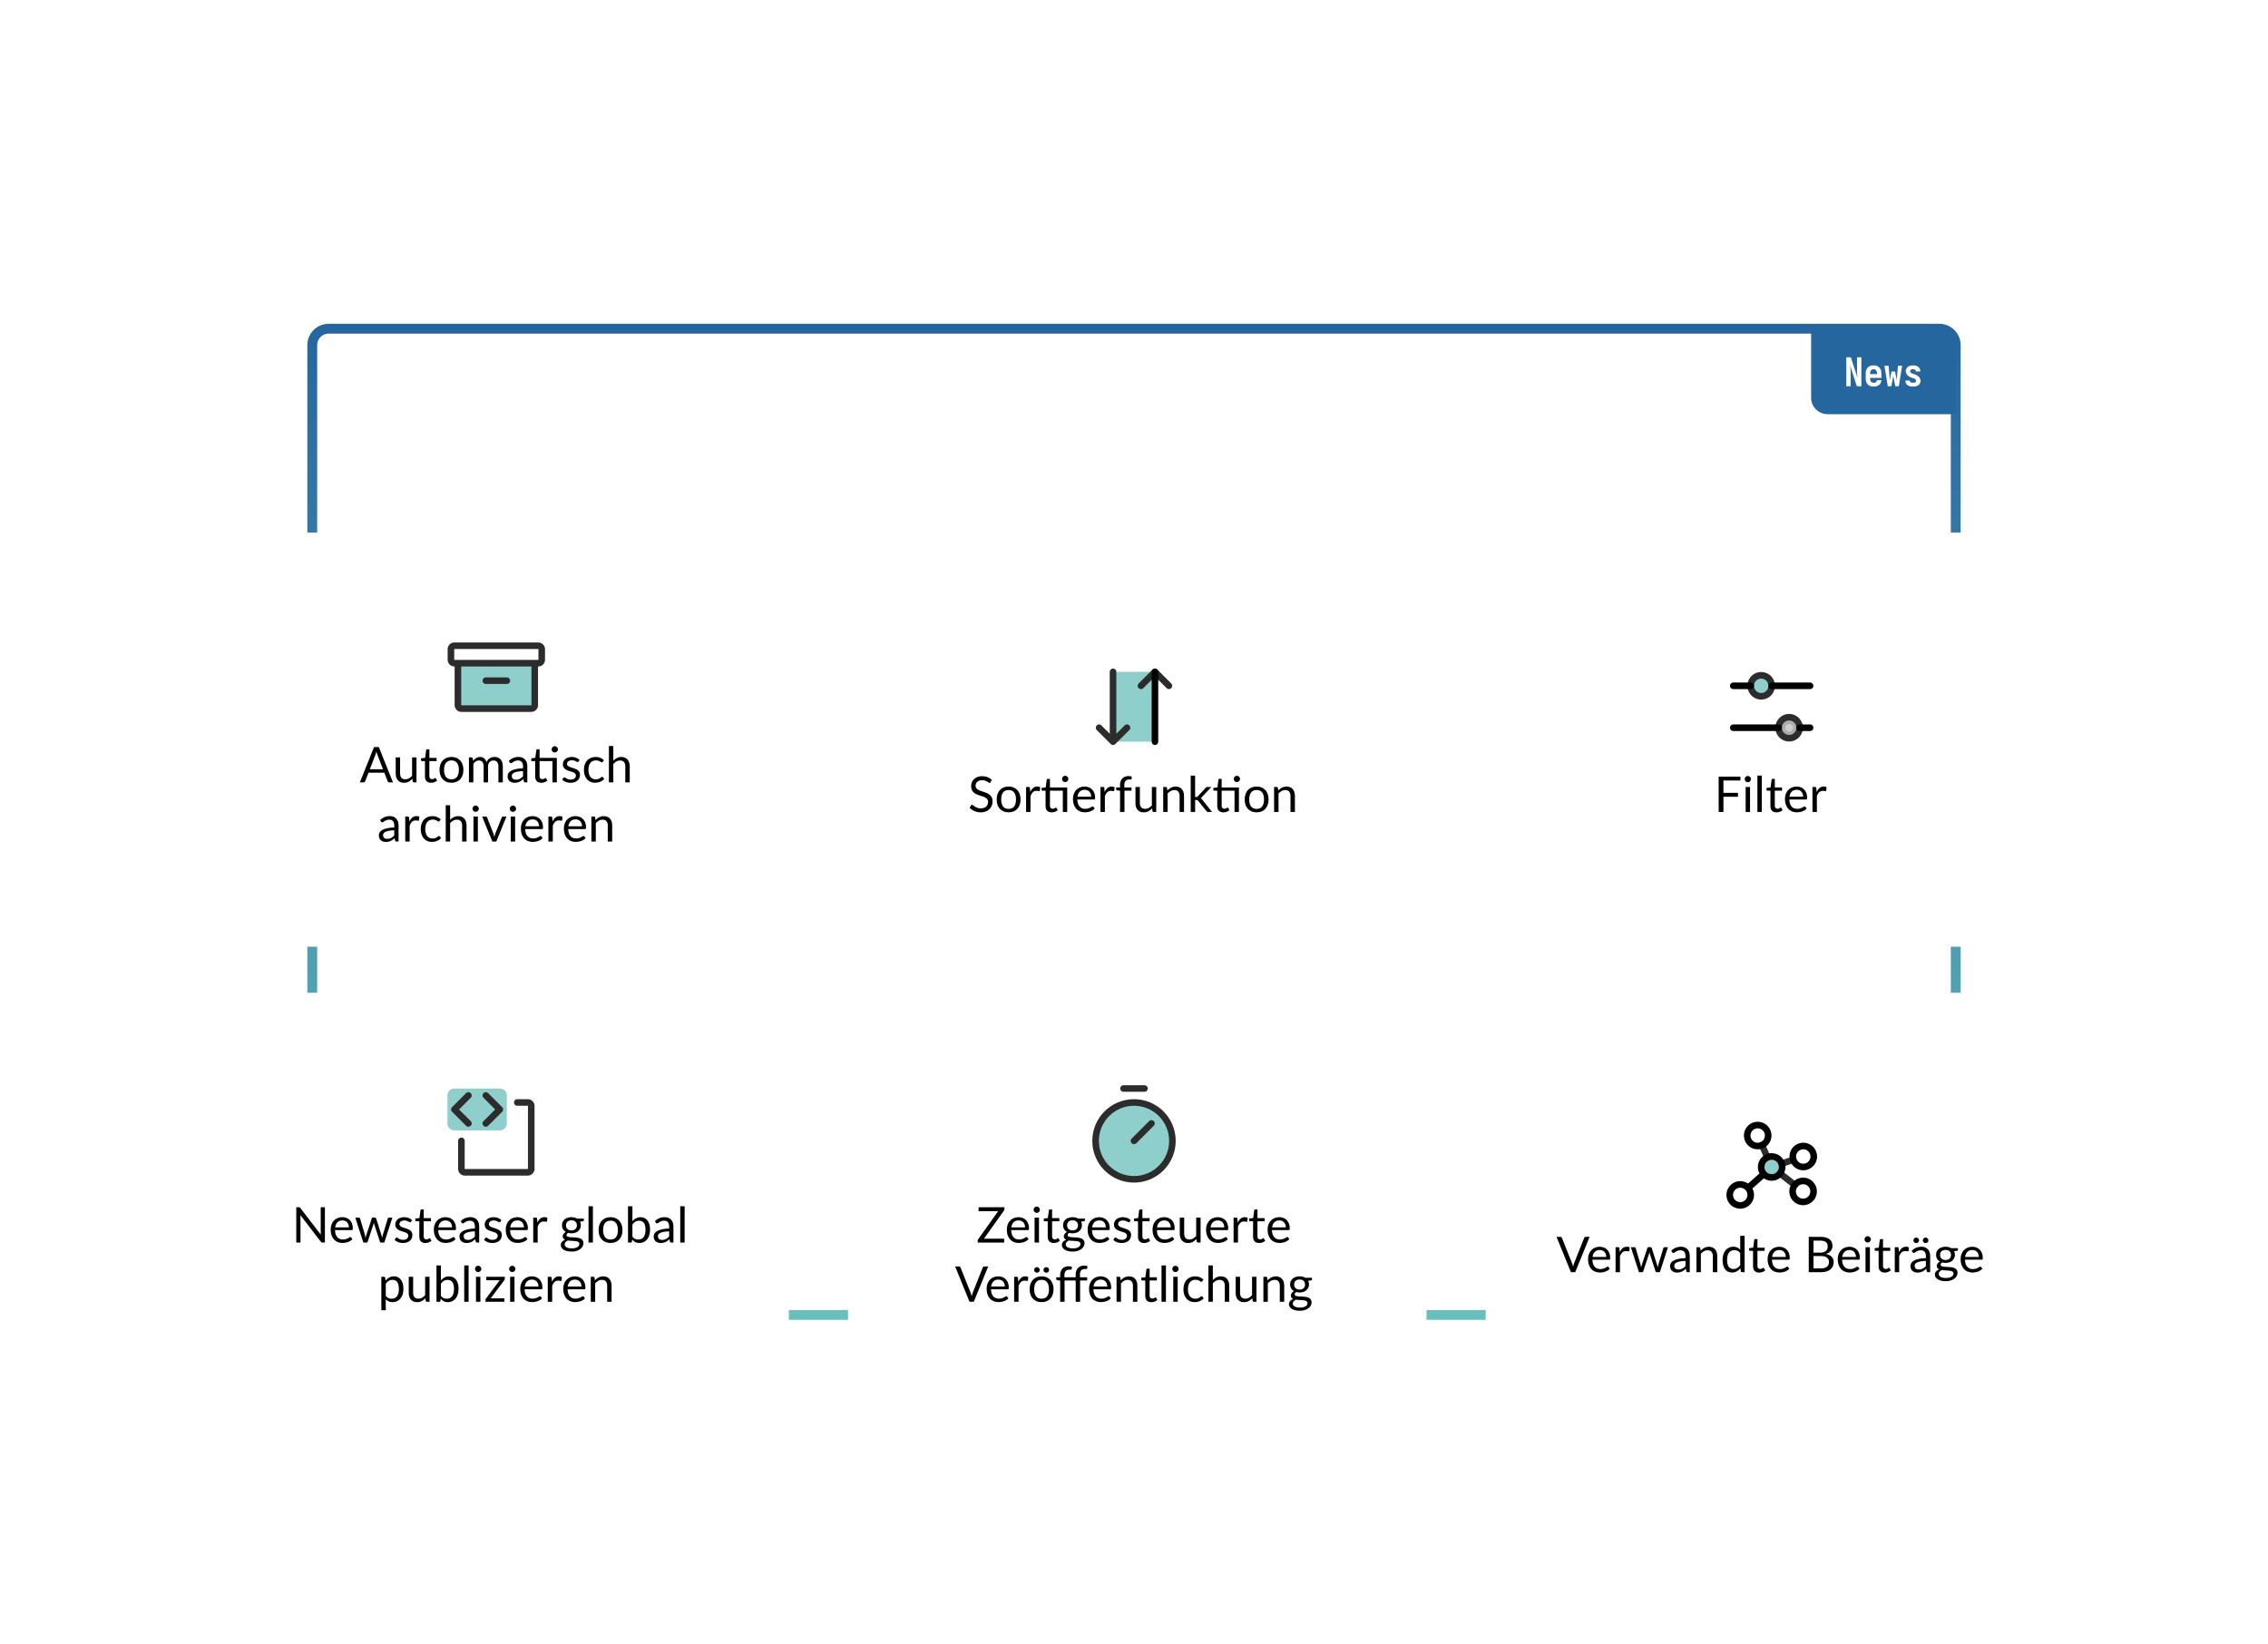 <svg xmlns="http://www.w3.org/2000/svg" width="690" height="500" fill="none" viewBox="0 0 690 500">
  <path fill="url(#a)" d="M100 100v1.5h490v-3H100v1.5Zm495 5h-1.5v290h3V105H595Zm-5 295v-1.5H100v3h490V400Zm-495-5h1.5V105h-3v290H95Zm5 5v-1.5a3.5 3.5 0 0 1-3.5-3.5h-3a6.5 6.5 0 0 0 6.5 6.5V400Zm495-5h-1.5a3.5 3.5 0 0 1-3.5 3.5v3a6.5 6.5 0 0 0 6.5-6.5H595Zm-5-295v1.5a3.5 3.5 0 0 1 3.5 3.5h3a6.5 6.5 0 0 0-6.5-6.5v1.5Zm-490 0v-1.5a6.5 6.5 0 0 0-6.5 6.5h3a3.5 3.5 0 0 1 3.5-3.5V100Z"/>
  <g clip-path="url(#b)">
    <path fill="#26669F" d="M551 100h39a5 5 0 0 1 5 5v21h-39a5 5 0 0 1-5-5v-21Z"/>
    <path fill="#fff" d="M561.708 117.5v-8.82h1.38l2.052 6.336a20.628 20.628 0 0 0-.084-.696 20.41 20.41 0 0 1-.096-1.404v-4.236h1.332v8.82h-1.38l-2.052-6.336.072.696a10.095 10.095 0 0 1 .096 1.416c.008.232.012.464.012.696v3.528h-1.332Zm8.292.096c-.224 0-.444-.02-.66-.06a2.067 2.067 0 0 1-1.128-.612 2.52 2.52 0 0 1-.36-.552 2.818 2.818 0 0 1-.192-.624 4.416 4.416 0 0 1-.048-.648v-1.44c0-.216.016-.432.048-.648a2.58 2.58 0 0 1 .192-.624c.096-.2.216-.38.36-.54.152-.168.324-.304.516-.408.192-.104.396-.176.612-.216a3.552 3.552 0 0 1 1.308 0c.224.04.432.112.624.216s.36.24.504.408c.152.16.272.34.36.54.096.192.16.4.192.624.04.216.06.432.06.648v1.296h-3.444v.144c0 .16.016.32.048.48.032.16.092.308.18.444s.208.24.36.312c.152.072.308.108.468.108.12 0 .24-.012.36-.036a.893.893 0 0 0 .324-.132.726.726 0 0 0 .24-.276.803.803 0 0 0 .108-.348h1.332c0 .192-.028.38-.084.564-.056.184-.14.356-.252.516-.112.16-.248.296-.408.408a2.19 2.19 0 0 1-.504.276c-.176.072-.36.12-.552.144a4.357 4.357 0 0 1-.564.036Zm-1.056-3.792h2.112v-.144c0-.16-.016-.32-.048-.48a1.155 1.155 0 0 0-.192-.444.855.855 0 0 0-.36-.312 1.006 1.006 0 0 0-.456-.108c-.16 0-.316.036-.468.108a.963.963 0 0 0-.36.312 1.267 1.267 0 0 0-.18.444c-.032.16-.048.32-.048.48v.144Zm5.376 3.696-1.008-6.24h1.26l.384 4.392.504-2.64h1.08l.504 2.64.384-4.392h1.26l-1.008 6.24h-1.08l-.6-3.096-.6 3.096h-1.08Zm7.668.096c-.184 0-.368-.012-.552-.036a2.279 2.279 0 0 1-.516-.108 2.479 2.479 0 0 1-.492-.228 1.897 1.897 0 0 1-.396-.36 1.751 1.751 0 0 1-.264-.48 1.733 1.733 0 0 1-.084-.528v-.084h1.332v.024c0 .112.032.216.096.312.064.088.144.16.24.216.096.048.196.08.3.096.112.016.224.024.336.024.104 0 .208-.008.312-.024.112-.016.216-.044.312-.084a.656.656 0 0 0 .24-.204.445.445 0 0 0 .108-.288.525.525 0 0 0-.132-.348.784.784 0 0 0-.288-.252 1.813 1.813 0 0 0-.36-.156c-.12-.04-.244-.08-.372-.12l-.36-.12c-.12-.048-.24-.1-.36-.156a7.533 7.533 0 0 1-.336-.204 4.224 4.224 0 0 1-.3-.228 2.255 2.255 0 0 1-.264-.288 1.993 1.993 0 0 1-.204-.324c-.056-.12-.1-.24-.132-.36a1.578 1.578 0 0 1 .036-.9c.056-.176.136-.332.24-.468.104-.144.228-.264.372-.36.152-.104.308-.184.468-.24.168-.064.34-.104.516-.12a3.904 3.904 0 0 1 1.056 0c.176.016.344.056.504.12.168.056.324.136.468.24.152.096.28.216.384.36.112.144.192.3.24.468.056.168.084.34.084.516v.084h-1.332v-.024c0-.104-.028-.2-.084-.288a.56.56 0 0 0-.216-.216.645.645 0 0 0-.276-.108 1.232 1.232 0 0 0-.3-.036c-.096 0-.196.008-.3.024a.873.873 0 0 0-.276.096.586.586 0 0 0-.216.204.47.47 0 0 0-.084.276c0 .128.04.244.12.348.088.104.188.188.3.252.112.064.228.116.348.156.128.04.252.08.372.12a2.883 2.883 0 0 1 .72.288c.12.056.232.12.336.192.112.072.216.152.312.24.096.08.184.172.264.276.08.096.148.204.204.324.056.112.1.232.132.36a1.536 1.536 0 0 1-.048.912c-.056.176-.14.336-.252.48a1.78 1.78 0 0 1-.408.36 2.197 2.197 0 0 1-1.008.336 3.993 3.993 0 0 1-.54.036Z"/>
  </g>
  <g filter="url(#c)">
    <path fill="#fff" d="M258 167a5 5 0 0 1 5-5h164a5 5 0 0 1 5 5v114a5 5 0 0 1-5 5H263a5 5 0 0 1-5-5V167Z"/>
  </g>
  <g filter="url(#d)">
    <path fill="#fff" d="M64 167a5 5 0 0 1 5-5h164a5 5 0 0 1 5 5v114a5 5 0 0 1-5 5H69a5 5 0 0 1-5-5V167Z"/>
  </g>
  <g filter="url(#e)">
    <path fill="#fff" d="M452 167a5 5 0 0 1 5-5h164a5 5 0 0 1 5 5v114a5 5 0 0 1-5 5H457a5 5 0 0 1-5-5V167Z"/>
  </g>
  <g filter="url(#f)">
    <path fill="#fff" d="M258 307a5 5 0 0 1 5-5h164a5 5 0 0 1 5 5v114a5 5 0 0 1-5 5H263a5 5 0 0 1-5-5V307Z"/>
  </g>
  <g filter="url(#g)">
    <path fill="#fff" d="M64 307a5 5 0 0 1 5-5h164a5 5 0 0 1 5 5v114a5 5 0 0 1-5 5H69a5 5 0 0 1-5-5V307Z"/>
  </g>
  <g filter="url(#h)">
    <path fill="#fff" d="M452 307a5 5 0 0 1 5-5h164a5 5 0 0 1 5 5v114a5 5 0 0 1-5 5H457a5 5 0 0 1-5-5V307Z"/>
  </g>
  <path fill="#fff" d="M64 307a5 5 0 0 1 5-5h164a5 5 0 0 1 5 5v114a5 5 0 0 1-5 5H69a5 5 0 0 1-5-5V307Z"/>
  <path fill="#68BFBB" d="M152.062 331.125H138.25a2.124 2.124 0 0 0-2.125 2.125v8.5c0 1.174.951 2.125 2.125 2.125h13.812a2.125 2.125 0 0 0 2.126-2.125v-8.5a2.125 2.125 0 0 0-2.126-2.125Z" opacity=".75"/>
  <path stroke="#2C2C2C" stroke-linecap="round" stroke-linejoin="round" stroke-width="2" d="m142.5 333.25-4.25 4.25 4.25 4.25m5.312-8.5 4.25 4.25-4.25 4.25m9.563-6.375h3.187a1.064 1.064 0 0 1 1.063 1.063v19.124a1.064 1.064 0 0 1-1.063 1.063h-19.124a1.064 1.064 0 0 1-1.063-1.063v-8.5"/>
  <path fill="#000" d="M98.846 367.252V378h-.727a.649.649 0 0 1-.293-.06.751.751 0 0 1-.225-.203l-6.217-8.1a9.67 9.67 0 0 1 .03.705V378h-1.275v-10.748h.75c.065 0 .12.005.165.015a.308.308 0 0 1 .12.038c.035.015.07.04.105.075.035.03.072.07.112.12l6.218 8.092-.03-.375a8.822 8.822 0 0 1-.008-.352v-7.613h1.275Zm7.283 6.12c0-.31-.045-.592-.135-.847a1.798 1.798 0 0 0-.382-.668 1.616 1.616 0 0 0-.608-.435 2.018 2.018 0 0 0-.817-.157c-.64 0-1.148.187-1.523.562-.37.37-.6.885-.69 1.545h4.155Zm1.08 3.563c-.165.2-.362.375-.592.525-.23.145-.478.265-.743.36a4.38 4.38 0 0 1-.81.21c-.28.05-.557.075-.832.075-.525 0-1.01-.088-1.455-.263-.44-.18-.823-.44-1.148-.78-.32-.345-.57-.77-.75-1.275-.18-.505-.27-1.085-.27-1.74 0-.53.08-1.025.24-1.485.165-.46.4-.857.705-1.192.305-.34.678-.605 1.118-.795.44-.195.935-.293 1.485-.293.455 0 .875.078 1.26.233.39.15.725.37 1.005.66.285.285.507.64.667 1.065.16.42.24.9.24 1.44 0 .21-.022.35-.067.42-.045.07-.13.105-.255.105h-5.078c.015.48.08.897.195 1.252.12.355.285.653.495.893.21.235.46.412.75.532.29.115.615.173.975.173.335 0 .623-.038.863-.113a4.32 4.32 0 0 0 1.065-.502c.12-.08.222-.12.307-.12.11 0 .195.042.255.127l.375.488Zm12.164-6.533-2.46 7.598h-1.057c-.13 0-.22-.085-.27-.255l-1.68-5.153a2.974 2.974 0 0 1-.098-.345l-.075-.352-.075.352a3.401 3.401 0 0 1-.097.353l-1.71 5.145c-.045.17-.145.255-.3.255h-1.005l-2.46-7.598h1.05a.41.41 0 0 1 .262.083c.075.055.125.12.15.195l1.455 4.89c.085.36.153.7.203 1.02l.135-.503c.05-.17.102-.342.157-.517l1.605-4.92a.364.364 0 0 1 .36-.263h.585a.381.381 0 0 1 .383.263l1.567 4.92c.055.175.105.347.15.517.045.17.088.338.128.503a8.578 8.578 0 0 1 .217-1.02l1.485-4.89a.37.37 0 0 1 .143-.195.388.388 0 0 1 .247-.083h1.005Zm5.667 1.253a.297.297 0 0 1-.278.165.523.523 0 0 1-.255-.083 4.467 4.467 0 0 0-.352-.18 2.697 2.697 0 0 0-.488-.187c-.19-.06-.415-.09-.675-.09-.225 0-.427.03-.607.09-.18.055-.335.132-.465.232-.125.1-.223.218-.293.353a.94.94 0 0 0-.097.427.73.73 0 0 0 .165.488c.115.13.265.242.45.337.185.095.395.18.63.255.235.07.475.148.72.233.25.08.492.17.727.27s.445.225.63.375.333.335.443.555c.115.215.172.475.172.78 0 .35-.062.675-.187.975a2.16 2.16 0 0 1-.555.772 2.713 2.713 0 0 1-.9.51 3.672 3.672 0 0 1-1.23.188c-.53 0-1.01-.085-1.44-.255a3.709 3.709 0 0 1-1.095-.668l.315-.51a.456.456 0 0 1 .142-.15.385.385 0 0 1 .21-.052c.09 0 .185.035.285.105.1.07.22.147.36.232.145.085.32.163.525.233.205.07.46.105.765.105.26 0 .488-.033.683-.098.195-.07.357-.162.487-.277.13-.115.225-.248.285-.398.065-.15.098-.31.098-.48a.769.769 0 0 0-.173-.517 1.315 1.315 0 0 0-.442-.353 3.263 3.263 0 0 0-.638-.255l-.727-.232a9.811 9.811 0 0 1-.728-.27 2.67 2.67 0 0 1-.63-.39 1.806 1.806 0 0 1-.45-.57 1.918 1.918 0 0 1-.165-.833c0-.29.06-.567.18-.832.12-.27.295-.505.525-.705.23-.205.513-.368.848-.487a3.363 3.363 0 0 1 1.147-.181c.5 0 .948.08 1.343.24.4.155.745.37 1.035.645l-.3.488Zm4.396 6.465c-.6 0-1.062-.168-1.387-.503-.32-.335-.48-.817-.48-1.447v-4.65h-.915a.311.311 0 0 1-.203-.068c-.055-.05-.082-.125-.082-.225v-.532l1.245-.158.307-2.347a.3.3 0 0 1 .308-.255h.675v2.617h2.197v.968h-2.197v4.56c0 .32.077.557.232.712a.812.812 0 0 0 .6.233c.14 0 .26-.018.36-.053.105-.04.195-.082.27-.127.075-.045.138-.085.188-.12.055-.04.102-.06.142-.06.07 0 .133.042.188.127l.39.638c-.23.215-.508.385-.833.51-.325.12-.66.18-1.005.18Zm8.085-4.748c0-.31-.045-.592-.135-.847a1.8 1.8 0 0 0-.383-.668 1.613 1.613 0 0 0-.607-.435 2.023 2.023 0 0 0-.818-.157c-.64 0-1.147.187-1.522.562-.37.37-.6.885-.69 1.545h4.155Zm1.08 3.563c-.165.2-.363.375-.593.525-.23.145-.477.265-.742.36a4.38 4.38 0 0 1-.81.21c-.28.05-.558.075-.833.075-.525 0-1.01-.088-1.455-.263-.44-.18-.822-.44-1.147-.78-.32-.345-.57-.77-.75-1.275-.18-.505-.27-1.085-.27-1.74 0-.53.08-1.025.24-1.485.165-.46.4-.857.705-1.192.305-.34.677-.605 1.117-.795.44-.195.935-.293 1.485-.293.455 0 .875.078 1.26.233.39.15.725.37 1.005.66.285.285.508.64.668 1.065.16.42.24.9.24 1.44 0 .21-.023.35-.068.42-.045.07-.13.105-.255.105h-5.077c.015.48.08.897.195 1.252.12.355.285.653.495.893.21.235.46.412.75.532.29.115.615.173.975.173.335 0 .622-.038.862-.113a4.32 4.32 0 0 0 1.065-.502c.12-.08.223-.12.308-.12.11 0 .195.042.255.127l.375.488Zm5.877-2.355c-.615.02-1.14.07-1.575.15a4.43 4.43 0 0 0-1.057.3c-.27.125-.468.272-.593.442-.12.17-.18.36-.18.57 0 .2.033.373.098.518.065.145.152.265.262.36.115.09.248.157.398.202.155.04.32.06.495.06.235 0 .45-.022.645-.067.195-.05.377-.12.547-.21.175-.09.34-.198.495-.323.16-.125.315-.267.465-.427v-1.575Zm-4.312-3.105c.42-.405.872-.708 1.357-.908.485-.2 1.023-.3 1.613-.3.425 0 .802.07 1.132.21.33.14.608.335.833.585.225.25.395.553.51.908.115.355.172.745.172 1.17V378h-.592c-.13 0-.23-.02-.3-.06-.07-.045-.125-.13-.165-.255l-.15-.72c-.2.185-.395.35-.585.495-.19.14-.39.26-.6.36-.21.095-.435.167-.675.218a3.468 3.468 0 0 1-.788.082c-.295 0-.572-.04-.832-.12a2.014 2.014 0 0 1-.683-.375 1.817 1.817 0 0 1-.457-.623 2.26 2.26 0 0 1-.165-.9c0-.3.082-.587.247-.862.165-.28.433-.528.803-.743.37-.215.852-.39 1.447-.525.595-.139 1.325-.22 2.19-.24v-.592c0-.59-.127-1.035-.382-1.335-.255-.305-.628-.458-1.118-.458-.33 0-.607.043-.832.128a2.96 2.96 0 0 0-.578.277c-.16.1-.3.193-.42.278a.601.601 0 0 1-.345.12.397.397 0 0 1-.232-.068.709.709 0 0 1-.165-.18l-.24-.427Zm12.076.18a.297.297 0 0 1-.278.165.523.523 0 0 1-.255-.083 4.467 4.467 0 0 0-.352-.18 2.697 2.697 0 0 0-.488-.187c-.19-.06-.415-.09-.675-.09-.225 0-.427.03-.607.09-.18.055-.335.132-.465.232-.125.1-.223.218-.293.353a.94.94 0 0 0-.097.427.73.73 0 0 0 .165.488c.115.13.265.242.45.337.185.095.395.18.63.255.235.07.475.148.72.233.25.08.492.17.727.27s.445.225.63.375.333.335.443.555c.115.215.172.475.172.78 0 .35-.062.675-.187.975a2.16 2.16 0 0 1-.555.772 2.713 2.713 0 0 1-.9.51 3.672 3.672 0 0 1-1.23.188c-.53 0-1.01-.085-1.44-.255a3.709 3.709 0 0 1-1.095-.668l.315-.51a.456.456 0 0 1 .142-.15.385.385 0 0 1 .21-.052c.09 0 .185.035.285.105.1.07.22.147.36.232.145.085.32.163.525.233.205.07.46.105.765.105.26 0 .488-.033.683-.098.195-.07.357-.162.487-.277.13-.115.225-.248.285-.398.065-.15.098-.31.098-.48a.769.769 0 0 0-.173-.517 1.315 1.315 0 0 0-.442-.353 3.263 3.263 0 0 0-.638-.255l-.727-.232a9.811 9.811 0 0 1-.728-.27 2.67 2.67 0 0 1-.63-.39 1.806 1.806 0 0 1-.45-.57 1.918 1.918 0 0 1-.165-.833c0-.29.06-.567.18-.832.12-.27.295-.505.525-.705.23-.205.513-.368.848-.487a3.363 3.363 0 0 1 1.147-.181c.5 0 .948.08 1.343.24.4.155.745.37 1.035.645l-.3.488Zm7.149 1.717c0-.31-.045-.592-.135-.847a1.798 1.798 0 0 0-.382-.668 1.616 1.616 0 0 0-.608-.435 2.018 2.018 0 0 0-.817-.157c-.64 0-1.148.187-1.523.562-.37.37-.6.885-.69 1.545h4.155Zm1.08 3.563c-.165.2-.362.375-.592.525-.23.145-.478.265-.743.36a4.38 4.38 0 0 1-.81.21c-.28.05-.557.075-.832.075-.525 0-1.01-.088-1.455-.263-.44-.18-.823-.44-1.148-.78-.32-.345-.57-.77-.75-1.275-.18-.505-.27-1.085-.27-1.74 0-.53.08-1.025.24-1.485.165-.46.4-.857.705-1.192.305-.34.678-.605 1.118-.795.44-.195.935-.293 1.485-.293.455 0 .875.078 1.26.233.39.15.725.37 1.005.66.285.285.507.64.667 1.065.16.42.24.9.24 1.44 0 .21-.022.35-.067.42-.045.07-.13.105-.255.105h-5.078c.015.48.08.897.195 1.252.12.355.285.653.495.893.21.235.46.412.75.532.29.115.615.173.975.173.335 0 .623-.038.863-.113a4.32 4.32 0 0 0 1.065-.502c.12-.08.222-.12.307-.12.11 0 .195.042.255.127l.375.488Zm3.027-5.01c.24-.52.535-.925.885-1.215.35-.295.778-.443 1.283-.443.16 0 .312.018.457.053.15.035.283.09.398.165l-.098.997c-.03.125-.105.188-.225.188-.07 0-.172-.015-.307-.045a2.122 2.122 0 0 0-.458-.045c-.24 0-.455.035-.645.105-.185.07-.352.175-.502.315a2.23 2.23 0 0 0-.398.51c-.115.2-.22.43-.315.69v4.8h-1.342v-7.598h.765c.145 0 .245.028.3.083.055.055.092.15.112.285l.09 1.155Zm10.36 2.362c.27 0 .507-.037.712-.112.205-.075.378-.18.518-.315s.245-.295.315-.48c.07-.19.105-.398.105-.623 0-.465-.143-.835-.428-1.11-.28-.275-.687-.412-1.222-.412-.54 0-.953.137-1.238.412-.28.275-.42.645-.42 1.11 0 .225.035.433.105.623a1.379 1.379 0 0 0 .84.795c.205.075.443.112.713.112Zm2.407 4.126a.645.645 0 0 0-.157-.451 1.05 1.05 0 0 0-.428-.27 2.545 2.545 0 0 0-.615-.135c-.235-.03-.485-.052-.75-.067l-.795-.045a9.38 9.38 0 0 1-.78-.075c-.28.13-.51.295-.69.495a.999.999 0 0 0-.262.69c0 .17.042.328.127.473.09.15.225.277.405.382.18.11.405.195.675.255.275.065.598.098.968.098.36 0 .682-.033.967-.098.285-.065.525-.157.72-.277.2-.12.353-.263.458-.428a.997.997 0 0 0 .157-.547Zm1.358-7.711v.495c0 .165-.105.27-.315.315l-.863.113c.17.33.255.695.255 1.095a2.326 2.326 0 0 1-.802 1.785c-.25.215-.55.38-.9.495-.35.115-.73.172-1.14.172-.355 0-.69-.042-1.005-.127-.16.1-.283.207-.368.322a.548.548 0 0 0-.127.338c0 .18.072.317.217.412.15.09.345.155.585.195.24.04.513.065.818.075.31.01.625.028.945.053.325.02.64.057.945.112.31.055.585.145.825.27.24.125.432.298.577.518.15.22.225.505.225.855 0 .325-.082.64-.247.945-.16.305-.393.575-.698.81-.305.24-.68.43-1.125.57-.44.145-.937.218-1.492.218-.555 0-1.04-.055-1.455-.165a3.415 3.415 0 0 1-1.035-.443 1.954 1.954 0 0 1-.623-.645 1.52 1.52 0 0 1-.202-.757c0-.375.117-.693.352-.953s.558-.468.968-.623a1.435 1.435 0 0 1-.54-.397c-.13-.17-.195-.398-.195-.682 0-.111.02-.223.06-.338.04-.12.1-.238.18-.353a1.932 1.932 0 0 1 .727-.615 2.342 2.342 0 0 1-.877-.832 2.316 2.316 0 0 1-.315-1.215c0-.37.07-.705.21-1.005.145-.305.345-.563.6-.773.255-.215.557-.38.907-.495a3.757 3.757 0 0 1 1.163-.172c.33 0 .637.037.922.112.285.07.545.175.78.315h2.063Zm2.76-3.75V378h-1.335v-11.048h1.335Zm5.368 3.33c.555 0 1.055.093 1.5.278.445.185.825.447 1.14.787.315.34.555.753.72 1.238.17.48.255 1.017.255 1.612 0 .6-.085 1.14-.255 1.62-.165.48-.405.89-.72 1.23-.315.34-.695.603-1.14.788a3.97 3.97 0 0 1-1.5.27c-.56 0-1.065-.09-1.515-.27a3.216 3.216 0 0 1-1.14-.788 3.507 3.507 0 0 1-.728-1.23 4.965 4.965 0 0 1-.247-1.62c0-.595.082-1.132.247-1.612.17-.485.413-.898.728-1.238.315-.34.695-.602 1.14-.787.45-.185.955-.278 1.515-.278Zm0 6.78c.75 0 1.31-.25 1.68-.75.37-.505.555-1.207.555-2.107 0-.905-.185-1.61-.555-2.115-.37-.505-.93-.758-1.68-.758-.38 0-.713.065-.998.195-.28.13-.515.318-.705.563a2.58 2.58 0 0 0-.42.907 4.93 4.93 0 0 0-.135 1.208c0 .9.185 1.602.555 2.107.375.5.943.75 1.703.75Zm6.65-.892c.245.33.513.562.803.697.295.135.617.203.967.203.715 0 1.263-.253 1.643-.758.38-.505.57-1.257.57-2.257 0-.93-.17-1.613-.51-2.048-.335-.44-.815-.66-1.44-.66-.435 0-.815.1-1.14.3-.32.2-.618.483-.893.848v3.675Zm0-4.673c.32-.37.68-.665 1.08-.885.405-.22.87-.33 1.395-.33.445 0 .845.085 1.2.255.36.17.665.418.915.743.25.32.44.71.57 1.17.135.46.203.977.203 1.552 0 .615-.075 1.175-.225 1.68-.15.505-.368.938-.653 1.298-.28.355-.622.632-1.027.832-.405.196-.86.293-1.365.293-.5 0-.923-.093-1.268-.278a2.818 2.818 0 0 1-.892-.802l-.068.69c-.04.19-.155.285-.345.285h-.862v-11.048h1.342v4.545Zm11.169 3.083c-.615.02-1.14.07-1.575.15a4.43 4.43 0 0 0-1.057.3c-.27.125-.468.272-.593.442-.12.17-.18.36-.18.57 0 .2.033.373.098.518.065.145.152.265.262.36.115.09.248.157.398.202.155.04.32.06.495.06.235 0 .45-.022.645-.067.195-.05.377-.12.547-.21.175-.09.34-.198.495-.323.16-.125.315-.267.465-.427v-1.575Zm-4.312-3.105c.42-.405.872-.708 1.357-.908.485-.2 1.023-.3 1.613-.3.425 0 .802.07 1.132.21.33.14.608.335.833.585.225.25.395.553.51.908.115.355.172.745.172 1.17V378h-.592c-.13 0-.23-.02-.3-.06-.07-.045-.125-.13-.165-.255l-.15-.72c-.2.185-.395.35-.585.495-.19.14-.39.26-.6.36-.21.095-.435.167-.675.218a3.468 3.468 0 0 1-.788.082c-.295 0-.572-.04-.832-.12a2.014 2.014 0 0 1-.683-.375 1.817 1.817 0 0 1-.457-.623 2.26 2.26 0 0 1-.165-.9c0-.3.082-.587.247-.862.165-.28.433-.528.803-.743.37-.215.852-.39 1.447-.525.595-.139 1.325-.22 2.19-.24v-.592c0-.59-.127-1.035-.382-1.335-.255-.305-.628-.458-1.118-.458-.33 0-.607.043-.832.128a2.96 2.96 0 0 0-.578.277c-.16.1-.3.193-.42.278a.601.601 0 0 1-.345.12.397.397 0 0 1-.232-.068.709.709 0 0 1-.165-.18l-.24-.427Zm9.031-4.523V378h-1.335v-11.048h1.335Zm-90.924 27.218c.245.33.512.562.802.697.29.135.615.203.975.203.71 0 1.255-.253 1.635-.758.38-.505.57-1.225.57-2.16 0-.495-.045-.92-.135-1.275-.085-.355-.21-.645-.375-.87a1.461 1.461 0 0 0-.607-.502 2.023 2.023 0 0 0-.818-.158c-.435 0-.817.1-1.147.3-.325.2-.625.483-.9.848v3.675Zm-.068-4.59c.32-.395.69-.713 1.11-.953.42-.24.9-.36 1.44-.36.44 0 .838.085 1.193.255.355.165.657.413.907.743.25.325.443.73.578 1.215.135.485.202 1.042.202 1.672 0 .56-.075 1.083-.225 1.568-.15.48-.367.897-.652 1.252-.28.35-.625.628-1.035.833-.405.2-.863.3-1.373.3-.465 0-.865-.078-1.2-.233-.33-.16-.622-.38-.877-.66v3.361h-1.343v-10.171h.803c.19 0 .307.093.352.278l.12.9Zm13.381-1.178V396h-.795c-.19 0-.31-.093-.36-.278l-.105-.817c-.33.365-.7.66-1.11.885-.41.22-.88.33-1.41.33-.415 0-.782-.067-1.102-.203a2.224 2.224 0 0 1-.795-.585 2.51 2.51 0 0 1-.488-.907 4.145 4.145 0 0 1-.157-1.178v-4.845h1.335v4.845c0 .575.13 1.02.39 1.335.265.315.667.473 1.207.473.395 0 .763-.093 1.103-.278.345-.19.662-.45.952-.78v-5.595h1.335Zm3.459 5.768c.245.33.513.562.803.697.295.135.617.203.967.203.715 0 1.263-.253 1.643-.758.38-.505.57-1.257.57-2.257 0-.93-.17-1.613-.51-2.048-.335-.44-.815-.66-1.44-.66-.435 0-.815.1-1.14.3-.32.2-.618.483-.893.848v3.675Zm0-4.673c.32-.37.68-.665 1.08-.885.405-.22.87-.33 1.395-.33.445 0 .845.085 1.2.255.36.17.665.418.915.743.25.32.44.71.57 1.17.135.46.203.977.203 1.552 0 .615-.075 1.175-.225 1.68-.15.505-.368.938-.653 1.298-.28.355-.622.632-1.027.832-.405.196-.86.293-1.365.293-.5 0-.923-.093-1.268-.278a2.818 2.818 0 0 1-.892-.802l-.068.69c-.04.19-.155.285-.345.285h-.862v-11.048h1.342v4.545Zm8.431-4.545V396h-1.335v-11.048h1.335Zm3.575 3.45V396h-1.335v-7.598h1.335Zm.285-2.385c0 .13-.027.253-.082.368-.05.11-.12.21-.21.3a.942.942 0 0 1-.308.202.91.91 0 0 1-.367.075.914.914 0 0 1-.66-.277 1.096 1.096 0 0 1-.203-.3.914.914 0 0 1-.075-.368.91.91 0 0 1 .075-.367.944.944 0 0 1 .203-.308.925.925 0 0 1 .292-.21.914.914 0 0 1 .368-.075.91.91 0 0 1 .367.075c.12.05.223.12.308.21.09.085.16.188.21.308a.838.838 0 0 1 .082.367Zm7.151 2.955a.761.761 0 0 1-.052.278.695.695 0 0 1-.128.232l-4.117 5.475h4.155V396h-5.723v-.555a.895.895 0 0 1 .18-.48l4.14-5.513h-4.087v-1.05h5.632v.57Zm2.95-.57V396h-1.335v-7.598h1.335Zm.285-2.385c0 .13-.027.253-.082.368-.05.11-.12.21-.21.3a.942.942 0 0 1-.308.202.91.91 0 0 1-.367.075.914.914 0 0 1-.66-.277 1.096 1.096 0 0 1-.203-.3.914.914 0 0 1-.075-.368.91.91 0 0 1 .075-.367.944.944 0 0 1 .203-.308.925.925 0 0 1 .292-.21.914.914 0 0 1 .368-.075.91.91 0 0 1 .367.075c.12.05.223.12.308.21.09.085.16.188.21.308a.838.838 0 0 1 .082.367Zm6.994 5.355c0-.31-.045-.592-.135-.847a1.8 1.8 0 0 0-.383-.668 1.613 1.613 0 0 0-.607-.435 2.023 2.023 0 0 0-.818-.157c-.64 0-1.147.187-1.522.562-.37.37-.6.885-.69 1.545h4.155Zm1.08 3.563c-.165.2-.363.375-.593.525-.23.145-.477.265-.742.36a4.38 4.38 0 0 1-.81.21c-.28.05-.558.075-.833.075-.525 0-1.01-.088-1.455-.263-.44-.18-.822-.44-1.147-.78-.32-.345-.57-.77-.75-1.275-.18-.505-.27-1.085-.27-1.74 0-.53.08-1.025.24-1.485.165-.46.4-.857.705-1.192.305-.34.677-.605 1.117-.795.44-.195.935-.293 1.485-.293.455 0 .875.078 1.26.233.39.15.725.37 1.005.66.285.285.508.64.668 1.065.16.42.24.9.24 1.44 0 .21-.023.35-.068.42-.045.07-.13.105-.255.105h-5.077c.015.48.08.897.195 1.252.12.355.285.653.495.893.21.235.46.412.75.532.29.115.615.173.975.173.335 0 .622-.038.862-.113a4.32 4.32 0 0 0 1.065-.502c.12-.08.223-.12.308-.12.11 0 .195.042.255.127l.375.488Zm3.027-5.01c.24-.52.535-.925.885-1.215.35-.295.777-.443 1.282-.443.16 0 .313.018.458.053.15.035.282.09.397.165l-.097.997c-.03.125-.105.188-.225.188-.07 0-.173-.015-.308-.045a2.112 2.112 0 0 0-.457-.045c-.24 0-.455.035-.645.105-.185.07-.353.175-.503.315a2.227 2.227 0 0 0-.397.51c-.115.2-.22.43-.315.69v4.8h-1.343v-7.598h.765c.145 0 .245.028.3.083.055.055.093.15.113.285l.09 1.155Zm8.974 1.447c0-.31-.045-.592-.135-.847a1.8 1.8 0 0 0-.383-.668 1.613 1.613 0 0 0-.607-.435 2.023 2.023 0 0 0-.818-.157c-.64 0-1.147.187-1.522.562-.37.37-.6.885-.69 1.545h4.155Zm1.08 3.563c-.165.2-.363.375-.593.525-.23.145-.477.265-.742.36a4.38 4.38 0 0 1-.81.21c-.28.05-.558.075-.833.075-.525 0-1.01-.088-1.455-.263-.44-.18-.822-.44-1.147-.78-.32-.345-.57-.77-.75-1.275-.18-.505-.27-1.085-.27-1.74 0-.53.08-1.025.24-1.485.165-.46.4-.857.705-1.192.305-.34.677-.605 1.117-.795.44-.195.935-.293 1.485-.293.455 0 .875.078 1.26.233.39.15.725.37 1.005.66.285.285.508.64.668 1.065.16.42.24.9.24 1.44 0 .21-.023.35-.068.42-.045.07-.13.105-.255.105h-5.077c.015.48.08.897.195 1.252.12.355.285.653.495.893.21.235.46.412.75.532.29.115.615.173.975.173.335 0 .622-.038.862-.113a4.32 4.32 0 0 0 1.065-.502c.12-.08.223-.12.308-.12.11 0 .195.042.255.127l.375.488Zm3.019-5.43c.165-.185.34-.353.525-.503.185-.15.38-.277.585-.382a3.058 3.058 0 0 1 1.418-.338c.415 0 .78.07 1.095.21.32.135.585.33.795.585.215.25.377.553.487.908.11.355.165.747.165 1.177V396h-1.342v-4.838c0-.575-.133-1.02-.398-1.335-.26-.32-.657-.48-1.192-.48-.395 0-.765.095-1.11.285-.34.19-.655.448-.945.773V396h-1.343v-7.598h.803c.19 0 .307.093.352.278l.105.825Z"/>
  <path fill="#fff" d="M64 167a5 5 0 0 1 5-5h164a5 5 0 0 1 5 5v114a5 5 0 0 1-5 5H69a5 5 0 0 1-5-5V167Z"/>
  <path fill="#68BFBB" d="M162.688 201.75v12.75c0 .282-.112.552-.312.751-.199.2-.469.311-.751.311h-21.25c-.282 0-.552-.111-.751-.311a1.059 1.059 0 0 1-.312-.751v-12.75h23.376Z" opacity=".75"/>
  <path stroke="#2C2C2C" stroke-linecap="round" stroke-linejoin="round" stroke-width="2" d="M163.75 196.438h-25.5c-.587 0-1.062.475-1.062 1.062v3.188c0 .586.475 1.062 1.062 1.062h25.5c.587 0 1.062-.476 1.062-1.062V197.5c0-.587-.475-1.062-1.062-1.062Zm-1.062 5.312v12.75c0 .282-.112.552-.312.751-.199.2-.469.311-.751.311h-21.25c-.282 0-.552-.111-.751-.311a1.059 1.059 0 0 1-.312-.751v-12.75m8.5 5.312h6.376"/>
  <path fill="#000" d="m116.522 234.01-1.687-4.373a8.852 8.852 0 0 1-.315-1.005 8.175 8.175 0 0 1-.323 1.013l-1.687 4.365h4.012Zm3.03 3.99h-1.125a.484.484 0 0 1-.315-.098.598.598 0 0 1-.18-.247l-1.005-2.595h-4.822l-1.005 2.595a.528.528 0 0 1-.173.24.48.48 0 0 1-.315.105h-1.125l4.298-10.748h1.47L119.552 238Zm7.156-7.598V238h-.795c-.19 0-.31-.093-.36-.278l-.105-.817c-.33.365-.7.66-1.11.885-.41.22-.88.33-1.41.33-.415 0-.782-.067-1.102-.203a2.224 2.224 0 0 1-.795-.585 2.51 2.51 0 0 1-.488-.907 4.145 4.145 0 0 1-.157-1.178v-4.845h1.335v4.845c0 .575.13 1.02.39 1.335.265.315.667.473 1.207.473.395 0 .763-.093 1.103-.278.345-.19.662-.45.952-.78v-5.595h1.335Zm4.45 7.718c-.6 0-1.063-.168-1.388-.503-.32-.335-.48-.817-.48-1.447v-4.65h-.915a.308.308 0 0 1-.202-.068c-.055-.05-.083-.125-.083-.225v-.532l1.245-.158.308-2.347a.317.317 0 0 1 .097-.18.3.3 0 0 1 .21-.075h.675v2.617h2.198v.968h-2.198v4.56c0 .32.078.557.233.712a.812.812 0 0 0 .6.233c.14 0 .26-.018.36-.053.105-.04.195-.082.27-.127.075-.045.137-.085.187-.12.055-.04.103-.06.143-.06.07 0 .132.042.187.127l.39.638c-.23.215-.507.385-.832.51-.325.12-.66.18-1.005.18Zm6.202-7.838c.555 0 1.055.093 1.5.278.445.185.825.447 1.14.787.315.34.555.753.72 1.238.17.48.255 1.017.255 1.612 0 .6-.085 1.14-.255 1.62-.165.48-.405.89-.72 1.23-.315.34-.695.603-1.14.788a3.97 3.97 0 0 1-1.5.27c-.56 0-1.065-.09-1.515-.27a3.216 3.216 0 0 1-1.14-.788 3.507 3.507 0 0 1-.728-1.23 4.965 4.965 0 0 1-.247-1.62c0-.595.082-1.132.247-1.612.17-.485.413-.898.728-1.238.315-.34.695-.602 1.14-.787.45-.185.955-.278 1.515-.278Zm0 6.78c.75 0 1.31-.25 1.68-.75.37-.505.555-1.207.555-2.107 0-.905-.185-1.61-.555-2.115-.37-.505-.93-.758-1.68-.758-.38 0-.713.065-.998.195-.28.13-.515.318-.705.563a2.58 2.58 0 0 0-.42.907 4.93 4.93 0 0 0-.135 1.208c0 .9.185 1.602.555 2.107.375.5.943.75 1.703.75Zm5.308.938v-7.598h.802c.19 0 .308.093.353.278l.097.78a3.87 3.87 0 0 1 .945-.848c.35-.22.755-.33 1.215-.33.51 0 .923.143 1.238.428.32.285.55.67.69 1.155.11-.275.25-.513.42-.713a2.484 2.484 0 0 1 1.267-.78c.245-.06.493-.09.743-.09.4 0 .755.065 1.065.195.315.125.58.31.795.555.22.245.387.548.502.908.115.355.173.762.173 1.222V238h-1.343v-4.838c0-.595-.13-1.045-.39-1.35-.26-.31-.635-.465-1.125-.465-.22 0-.43.04-.63.12a1.472 1.472 0 0 0-.517.338c-.15.15-.27.34-.36.57a2.22 2.22 0 0 0-.128.787V238h-1.342v-4.838c0-.61-.123-1.065-.368-1.365-.245-.3-.602-.45-1.072-.45-.33 0-.635.09-.915.27-.28.175-.538.415-.773.72V238h-1.342Zm16.451-3.42c-.615.02-1.14.07-1.575.15a4.43 4.43 0 0 0-1.057.3c-.27.125-.468.272-.593.442-.12.17-.18.36-.18.57 0 .2.033.373.098.518.065.145.152.265.262.36.115.09.248.157.398.202.155.04.32.06.495.06.235 0 .45-.022.645-.067.195-.05.377-.12.547-.21.175-.09.34-.198.495-.323.16-.125.315-.267.465-.427v-1.575Zm-4.312-3.105c.42-.405.872-.708 1.357-.908.485-.2 1.023-.3 1.613-.3.425 0 .802.07 1.132.21.33.14.608.335.833.585.225.25.395.553.51.908.115.355.172.745.172 1.17V238h-.592c-.13 0-.23-.02-.3-.06-.07-.045-.125-.13-.165-.255l-.15-.72c-.2.185-.395.35-.585.495-.19.14-.39.26-.6.36-.21.095-.435.167-.675.218a3.468 3.468 0 0 1-.788.082c-.295 0-.572-.04-.832-.12a2.014 2.014 0 0 1-.683-.375 1.817 1.817 0 0 1-.457-.623 2.26 2.26 0 0 1-.165-.9c0-.3.082-.587.247-.862.165-.28.433-.528.803-.743.37-.215.852-.39 1.447-.525.595-.139 1.325-.22 2.19-.24v-.592c0-.59-.127-1.035-.382-1.335-.255-.305-.628-.458-1.118-.458-.33 0-.607.043-.832.128a2.96 2.96 0 0 0-.578.277c-.16.1-.3.193-.42.278a.601.601 0 0 1-.345.12.397.397 0 0 1-.232-.068.709.709 0 0 1-.165-.18l-.24-.427ZM169.405 238h-1.335v-6.48h-3.915v4.56c0 .32.078.557.233.712a.812.812 0 0 0 .6.233c.14 0 .26-.018.36-.053.105-.04.195-.082.27-.127.075-.045.137-.085.187-.12.055-.04.103-.06.143-.06.07 0 .132.042.187.127l.39.638c-.23.215-.507.385-.832.51-.325.12-.66.18-1.005.18-.6 0-1.063-.168-1.388-.503-.32-.335-.48-.817-.48-1.447v-4.65h-.915a.308.308 0 0 1-.202-.068c-.055-.05-.083-.125-.083-.225v-.532l1.245-.165.308-2.34a.317.317 0 0 1 .097-.18.3.3 0 0 1 .21-.075h.675v2.617h5.25V238Zm.33-10.035a.929.929 0 0 1-.292.66.96.96 0 0 1-.668.277.91.91 0 0 1-.66-.277.91.91 0 0 1-.277-.66c0-.13.025-.253.075-.368a.937.937 0 0 1 .202-.307.929.929 0 0 1 .293-.21.91.91 0 0 1 .367-.075.914.914 0 0 1 .668.285c.09.085.16.187.21.307a.843.843 0 0 1 .082.368Zm6.289 3.69a.297.297 0 0 1-.278.165.523.523 0 0 1-.255-.083 4.467 4.467 0 0 0-.352-.18 2.697 2.697 0 0 0-.488-.187c-.19-.06-.415-.09-.675-.09-.225 0-.427.03-.607.09-.18.055-.335.132-.465.232-.125.1-.223.218-.293.353a.94.94 0 0 0-.097.427.73.73 0 0 0 .165.488c.115.13.265.242.45.337.185.095.395.18.63.255.235.07.475.148.72.233.25.08.492.17.727.27s.445.225.63.375.333.335.443.555c.115.215.172.475.172.78 0 .35-.062.675-.187.975a2.16 2.16 0 0 1-.555.772 2.713 2.713 0 0 1-.9.51 3.672 3.672 0 0 1-1.23.188c-.53 0-1.01-.085-1.44-.255a3.709 3.709 0 0 1-1.095-.668l.315-.51a.456.456 0 0 1 .142-.15.385.385 0 0 1 .21-.052c.09 0 .185.035.285.105.1.07.22.147.36.232.145.085.32.163.525.233.205.07.46.105.765.105.26 0 .488-.033.683-.098.195-.07.357-.162.487-.277.13-.115.225-.248.285-.398.065-.15.098-.31.098-.48a.769.769 0 0 0-.173-.517 1.315 1.315 0 0 0-.442-.353 3.263 3.263 0 0 0-.638-.255l-.727-.232a9.811 9.811 0 0 1-.728-.27 2.67 2.67 0 0 1-.63-.39 1.806 1.806 0 0 1-.45-.57 1.918 1.918 0 0 1-.165-.833c0-.29.06-.567.18-.832.12-.27.295-.505.525-.705.23-.205.513-.368.848-.487a3.363 3.363 0 0 1 1.147-.181c.5 0 .948.08 1.343.24.4.155.745.37 1.035.645l-.3.488Zm7.351.097a.6.6 0 0 1-.12.128.27.27 0 0 1-.165.045.455.455 0 0 1-.247-.09 3.44 3.44 0 0 0-.338-.21 2.381 2.381 0 0 0-.487-.203 2.2 2.2 0 0 0-.705-.097c-.375 0-.705.067-.99.202-.285.13-.525.32-.72.57a2.69 2.69 0 0 0-.435.908 4.61 4.61 0 0 0-.143 1.192c0 .46.053.87.158 1.23.105.355.252.655.442.9.195.24.428.425.698.555.275.125.582.188.922.188.325 0 .593-.038.803-.113.21-.08.382-.167.517-.262.14-.095.255-.18.345-.255a.438.438 0 0 1 .278-.12c.11 0 .195.042.255.127l.375.488c-.165.205-.353.38-.563.525-.21.145-.437.267-.682.367-.24.095-.493.165-.758.211a4.83 4.83 0 0 1-.81.067c-.475 0-.917-.088-1.327-.263a3.05 3.05 0 0 1-1.058-.757 3.606 3.606 0 0 1-.705-1.23c-.17-.485-.255-1.038-.255-1.658 0-.565.078-1.087.233-1.567.16-.48.39-.893.69-1.238.305-.35.677-.622 1.117-.817.445-.195.955-.293 1.53-.293.535 0 1.005.088 1.41.263.41.17.773.412 1.088.727l-.353.48Zm3.218-.337c.325-.345.685-.62 1.08-.825.395-.205.85-.308 1.365-.308.415 0 .78.07 1.095.21.32.135.585.33.795.585.215.25.378.553.488.908.11.355.165.747.165 1.177V238h-1.343v-4.838c0-.575-.132-1.02-.397-1.335-.26-.32-.658-.48-1.193-.48-.395 0-.765.095-1.11.285-.34.19-.655.448-.945.773V238h-1.342v-11.048h1.342v4.463Zm-66.644 21.165c-.615.02-1.14.07-1.575.15a4.43 4.43 0 0 0-1.057.3c-.27.125-.468.272-.593.442-.12.17-.18.36-.18.57 0 .2.033.373.098.518.065.145.152.265.262.36.115.09.248.157.398.202.155.04.32.06.495.06.235 0 .45-.022.645-.067.195-.05.377-.12.547-.21.175-.09.34-.198.495-.323.16-.125.315-.267.465-.427v-1.575Zm-4.312-3.105c.42-.405.872-.708 1.357-.908.485-.2 1.023-.3 1.613-.3.425 0 .802.07 1.132.21.33.14.608.335.833.585.225.25.395.553.51.908.115.355.172.745.172 1.17V256h-.592c-.13 0-.23-.02-.3-.06-.07-.045-.125-.13-.165-.255l-.15-.72c-.2.185-.395.35-.585.495-.19.14-.39.26-.6.36-.21.095-.435.167-.675.218a3.468 3.468 0 0 1-.788.082c-.295 0-.572-.04-.832-.12a2.014 2.014 0 0 1-.683-.375 1.817 1.817 0 0 1-.457-.623 2.26 2.26 0 0 1-.165-.9c0-.3.082-.587.247-.862.165-.28.433-.528.803-.743.37-.215.852-.39 1.447-.525.595-.139 1.325-.22 2.19-.24v-.592c0-.59-.127-1.035-.382-1.335-.255-.305-.628-.458-1.118-.458-.33 0-.607.043-.832.128a2.96 2.96 0 0 0-.578.277c-.16.1-.3.193-.42.278a.601.601 0 0 1-.345.12.397.397 0 0 1-.232-.068.709.709 0 0 1-.165-.18l-.24-.427Zm8.918.45c.24-.52.535-.925.885-1.215.35-.295.778-.443 1.283-.443.16 0 .312.018.457.053.15.035.283.09.398.165l-.098.997c-.03.125-.105.188-.225.188-.07 0-.172-.015-.307-.045a2.122 2.122 0 0 0-.458-.045c-.24 0-.455.035-.645.105-.185.07-.352.175-.502.315a2.23 2.23 0 0 0-.398.51c-.115.2-.22.43-.315.69v4.8h-1.342v-7.598h.765c.145 0 .245.028.3.083.055.055.092.15.112.285l.09 1.155Zm9.177-.173a.6.6 0 0 1-.12.128.27.27 0 0 1-.165.045.458.458 0 0 1-.248-.09 3.412 3.412 0 0 0-.337-.21 2.392 2.392 0 0 0-.488-.203 2.2 2.2 0 0 0-.705-.097c-.375 0-.705.067-.99.202-.285.13-.525.32-.72.57a2.69 2.69 0 0 0-.435.908 4.612 4.612 0 0 0-.142 1.192c0 .46.052.87.157 1.23.105.355.253.655.443.9.195.24.427.425.697.555.275.125.583.188.923.188.325 0 .592-.038.802-.113.21-.08.383-.167.518-.262.14-.095.255-.18.345-.255a.435.435 0 0 1 .277-.12c.11 0 .195.042.255.127l.375.488c-.165.205-.352.38-.562.525-.21.145-.438.267-.683.367-.24.095-.492.165-.757.211a4.83 4.83 0 0 1-.81.067c-.475 0-.918-.088-1.328-.263a3.046 3.046 0 0 1-1.057-.757 3.606 3.606 0 0 1-.705-1.23c-.17-.485-.255-1.038-.255-1.658 0-.565.077-1.087.232-1.567.16-.48.39-.893.69-1.238.305-.35.678-.622 1.118-.817.445-.195.955-.293 1.53-.293.535 0 1.005.088 1.41.263.41.17.772.412 1.087.727l-.352.48Zm3.218-.337c.325-.345.685-.62 1.08-.825.395-.205.85-.308 1.365-.308.415 0 .78.07 1.095.21.32.135.585.33.795.585.215.25.377.553.487.908.11.355.165.747.165 1.177V256h-1.342v-4.838c0-.575-.133-1.02-.398-1.335-.26-.32-.657-.48-1.192-.48-.395 0-.765.095-1.11.285-.34.19-.655.448-.945.773V256h-1.343v-11.048h1.343v4.463Zm8.432-1.013V256h-1.335v-7.598h1.335Zm.285-2.385c0 .13-.028.253-.083.368-.05.11-.12.21-.21.3a.937.937 0 0 1-.307.202.914.914 0 0 1-.368.075.91.91 0 0 1-.66-.277 1.092 1.092 0 0 1-.202-.3.914.914 0 0 1-.075-.368.91.91 0 0 1 .075-.367.942.942 0 0 1 .202-.308.929.929 0 0 1 .293-.21.91.91 0 0 1 .367-.075c.13 0 .253.025.368.075.12.05.222.12.307.21.09.085.16.188.21.308a.84.84 0 0 1 .083.367Zm8.418 2.385L150.988 256h-1.2l-3.098-7.598h1.088a.411.411 0 0 1 .412.278l1.928 4.89c.06.185.112.365.157.54.045.175.088.35.128.525.04-.175.082-.35.127-.525.045-.175.1-.355.165-.54l1.95-4.89c.03-.08.08-.145.15-.195a.39.39 0 0 1 .248-.083h1.042Zm2.634 0V256h-1.335v-7.598h1.335Zm.285-2.385c0 .13-.027.253-.082.368-.05.11-.12.21-.21.3a.942.942 0 0 1-.308.202.91.91 0 0 1-.367.075.914.914 0 0 1-.66-.277 1.096 1.096 0 0 1-.203-.3.914.914 0 0 1-.075-.368.91.91 0 0 1 .075-.367.944.944 0 0 1 .203-.308.925.925 0 0 1 .292-.21.914.914 0 0 1 .368-.075.91.91 0 0 1 .367.075c.12.05.223.12.308.21.09.085.16.188.21.308a.838.838 0 0 1 .082.367Zm6.994 5.355c0-.31-.045-.592-.135-.847a1.8 1.8 0 0 0-.383-.668 1.613 1.613 0 0 0-.607-.435 2.023 2.023 0 0 0-.818-.157c-.64 0-1.147.187-1.522.562-.37.37-.6.885-.69 1.545h4.155Zm1.08 3.563c-.165.2-.363.375-.593.525-.23.145-.477.265-.742.36a4.38 4.38 0 0 1-.81.21c-.28.05-.558.075-.833.075-.525 0-1.01-.088-1.455-.263-.44-.18-.822-.44-1.147-.78-.32-.345-.57-.77-.75-1.275-.18-.505-.27-1.085-.27-1.74 0-.53.08-1.025.24-1.485.165-.46.4-.857.705-1.192.305-.34.677-.605 1.117-.795.44-.195.935-.293 1.485-.293.455 0 .875.078 1.26.233.39.15.725.37 1.005.66.285.285.508.64.668 1.065.16.42.24.9.24 1.44 0 .21-.023.35-.068.42-.045.07-.13.105-.255.105h-5.077c.015.48.08.897.195 1.252.12.355.285.653.495.893.21.235.46.412.75.532.29.115.615.173.975.173.335 0 .622-.038.862-.113a4.32 4.32 0 0 0 1.065-.502c.12-.08.223-.12.308-.12.11 0 .195.042.255.127l.375.488Zm3.027-5.01c.24-.52.535-.925.885-1.215.35-.295.778-.443 1.283-.443.16 0 .312.018.457.053.15.035.283.09.398.165l-.098.997c-.03.125-.105.188-.225.188-.07 0-.172-.015-.307-.045a2.122 2.122 0 0 0-.458-.045c-.24 0-.455.035-.645.105-.185.07-.352.175-.502.315a2.23 2.23 0 0 0-.398.51c-.115.2-.22.43-.315.69v4.8h-1.342v-7.598h.765c.145 0 .245.028.3.083.055.055.092.15.112.285l.09 1.155Zm8.974 1.447c0-.31-.045-.592-.135-.847a1.798 1.798 0 0 0-.382-.668 1.616 1.616 0 0 0-.608-.435 2.018 2.018 0 0 0-.817-.157c-.64 0-1.148.187-1.523.562-.37.37-.6.885-.69 1.545h4.155Zm1.08 3.563c-.165.2-.362.375-.592.525-.23.145-.478.265-.743.36a4.38 4.38 0 0 1-.81.21c-.28.05-.557.075-.832.075-.525 0-1.01-.088-1.455-.263-.44-.18-.823-.44-1.148-.78-.32-.345-.57-.77-.75-1.275-.18-.505-.27-1.085-.27-1.74 0-.53.08-1.025.24-1.485.165-.46.4-.857.705-1.192.305-.34.678-.605 1.118-.795.44-.195.935-.293 1.485-.293.455 0 .875.078 1.26.233.39.15.725.37 1.005.66.285.285.507.64.667 1.065.16.42.24.9.24 1.44 0 .21-.022.35-.067.42-.045.07-.13.105-.255.105h-5.078c.015.48.08.897.195 1.252.12.355.285.653.495.893.21.235.46.412.75.532.29.115.615.173.975.173.335 0 .623-.038.863-.113a4.32 4.32 0 0 0 1.065-.502c.12-.08.222-.12.307-.12.11 0 .195.042.255.127l.375.488Zm3.02-5.43c.165-.185.34-.353.525-.503.185-.15.38-.277.585-.382a3.05 3.05 0 0 1 1.417-.338c.415 0 .78.07 1.095.21.32.135.585.33.795.585.215.25.378.553.488.908.11.355.165.747.165 1.177V256h-1.343v-4.838c0-.575-.132-1.02-.397-1.335-.26-.32-.658-.48-1.193-.48-.395 0-.765.095-1.11.285-.34.19-.655.448-.945.773V256h-1.342v-7.598h.802c.19 0 .308.093.353.278l.105.825Z"/>
  <path fill="#fff" d="M452 307a5 5 0 0 1 5-5h164a5 5 0 0 1 5 5v114a5 5 0 0 1-5 5H457a5 5 0 0 1-5-5V307Z"/>
  <path fill="#68BFBB" d="M539 358.188a3.189 3.189 0 1 0-.002-6.378 3.189 3.189 0 0 0 .002 6.378Z" opacity=".75"/>
  <path stroke="#2C2C2C" stroke-linecap="round" stroke-linejoin="round" stroke-width="2" d="m537.705 352.087-1.66-3.737m9.493 4.471-3.514 1.171m4.023 6.489-4.532-3.525"/>
  <path stroke="#000" stroke-linecap="round" stroke-linejoin="round" stroke-width="2" d="m536.617 357.117-4.797 4.266m7.18-3.195a3.189 3.189 0 1 0-.002-6.378 3.189 3.189 0 0 0 .002 6.378Zm-4.25-9.563a3.188 3.188 0 1 0 0-6.376 3.188 3.188 0 0 0 0 6.376ZM548.562 355a3.188 3.188 0 1 0 0-6.375 3.188 3.188 0 0 0 0 6.375Zm0 10.625a3.187 3.187 0 1 0 .001-6.375 3.187 3.187 0 0 0-.001 6.375Zm-19.124 1.063a3.188 3.188 0 1 0-.002-6.376 3.188 3.188 0 0 0 .002 6.376Z"/>
  <path fill="#000" d="M483.61 376.252 479.23 387h-1.305l-4.38-10.748h1.163c.13 0 .235.033.315.098.08.065.14.147.18.247l3.03 7.583c.065.17.127.355.187.555.065.2.123.41.173.63.05-.22.102-.43.157-.63.055-.2.115-.385.18-.555l3.023-7.583a.532.532 0 0 1 .172-.232.49.49 0 0 1 .323-.113h1.162Zm5.056 6.12c0-.31-.045-.592-.135-.847a1.8 1.8 0 0 0-.383-.668 1.613 1.613 0 0 0-.607-.435 2.023 2.023 0 0 0-.818-.157c-.64 0-1.147.187-1.522.562-.37.37-.6.885-.69 1.545h4.155Zm1.08 3.563c-.165.2-.363.375-.593.525-.23.145-.477.265-.742.36a4.38 4.38 0 0 1-.81.21c-.28.05-.558.075-.833.075-.525 0-1.01-.088-1.455-.263-.44-.18-.822-.44-1.147-.78-.32-.345-.57-.77-.75-1.275-.18-.505-.27-1.085-.27-1.74 0-.53.08-1.025.24-1.485.165-.46.4-.857.705-1.192.305-.34.677-.605 1.117-.795.44-.195.935-.293 1.485-.293.455 0 .875.078 1.26.233.39.15.725.37 1.005.66.285.285.508.64.668 1.065.16.42.24.9.24 1.44 0 .21-.023.35-.068.42-.045.07-.13.105-.255.105h-5.077c.015.48.08.897.195 1.252.12.355.285.653.495.893.21.235.46.412.75.532.29.115.615.173.975.173.335 0 .622-.038.862-.113a4.32 4.32 0 0 0 1.065-.502c.12-.08.223-.12.308-.12.11 0 .195.042.255.127l.375.488Zm3.027-5.01c.24-.52.535-.925.885-1.215.35-.295.778-.443 1.283-.443.16 0 .312.018.457.053.15.035.283.09.398.165l-.098.997c-.03.125-.105.188-.225.188-.07 0-.172-.015-.307-.045a2.122 2.122 0 0 0-.458-.045c-.24 0-.455.035-.645.105-.185.07-.352.175-.502.315a2.23 2.23 0 0 0-.398.51c-.115.2-.22.43-.315.69v4.8h-1.342v-7.598h.765c.145 0 .245.028.3.083.055.055.092.15.112.285l.09 1.155Zm14.674-1.523-2.46 7.598h-1.057c-.13 0-.22-.085-.27-.255l-1.68-5.153a2.974 2.974 0 0 1-.098-.345l-.075-.352-.075.352a3.401 3.401 0 0 1-.097.353l-1.71 5.145c-.045.17-.145.255-.3.255h-1.005l-2.46-7.598h1.05a.41.41 0 0 1 .262.083c.075.055.125.12.15.195l1.455 4.89c.085.36.153.7.203 1.02l.135-.503c.05-.17.102-.342.157-.517l1.605-4.92a.364.364 0 0 1 .36-.263h.585a.381.381 0 0 1 .383.263l1.567 4.92c.055.175.105.347.15.517.045.17.088.338.128.503a8.578 8.578 0 0 1 .217-1.02l1.485-4.89a.37.37 0 0 1 .143-.195.388.388 0 0 1 .247-.083h1.005Zm5.33 4.178c-.615.02-1.14.07-1.575.15a4.44 4.44 0 0 0-1.058.3c-.27.125-.467.272-.592.442-.12.17-.18.36-.18.57 0 .2.032.373.097.518.065.145.153.265.263.36.115.09.247.157.397.202.155.04.32.06.495.06.235 0 .45-.022.645-.067.195-.05.378-.12.548-.21.175-.09.34-.198.495-.323.16-.125.315-.267.465-.427v-1.575Zm-4.313-3.105c.42-.405.873-.708 1.358-.908.485-.2 1.022-.3 1.612-.3.425 0 .803.07 1.133.21.33.14.607.335.832.585.225.25.395.553.51.908.115.355.173.745.173 1.17V387h-.593c-.13 0-.23-.02-.3-.06-.07-.045-.125-.13-.165-.255l-.15-.72c-.2.185-.395.35-.585.495-.19.14-.39.26-.6.36-.21.095-.435.167-.675.218a3.459 3.459 0 0 1-.787.082 2.82 2.82 0 0 1-.833-.12 2.01 2.01 0 0 1-.682-.375 1.819 1.819 0 0 1-.458-.623 2.26 2.26 0 0 1-.165-.9c0-.3.083-.587.248-.862.165-.28.432-.528.802-.743.37-.215.853-.39 1.448-.525.595-.139 1.325-.22 2.19-.24v-.592c0-.59-.128-1.035-.383-1.335-.255-.305-.627-.458-1.117-.458-.33 0-.608.043-.833.128a2.95 2.95 0 0 0-.577.277c-.16.1-.3.193-.42.278a.601.601 0 0 1-.345.12.4.4 0 0 1-.233-.068.709.709 0 0 1-.165-.18l-.24-.427Zm8.911.03c.165-.185.34-.353.525-.503.185-.15.38-.277.585-.382a3.058 3.058 0 0 1 1.418-.338c.415 0 .78.07 1.095.21.32.135.585.33.795.585.215.25.377.553.487.908.11.355.165.747.165 1.177V387h-1.342v-4.838c0-.575-.133-1.02-.398-1.335-.26-.32-.657-.48-1.192-.48-.395 0-.765.095-1.11.285-.34.19-.655.448-.945.773V387h-1.343v-7.598h.803c.19 0 .307.093.352.278l.105.825Zm12.054.705c-.25-.335-.52-.568-.81-.698a2.283 2.283 0 0 0-.975-.202c-.705 0-1.247.252-1.627.757-.38.505-.57 1.225-.57 2.16 0 .495.042.92.127 1.275.085.35.21.64.375.87.165.225.368.39.608.495.24.105.512.158.817.158.44 0 .823-.1 1.148-.3.33-.2.632-.483.907-.848v-3.667Zm1.335-5.258V387h-.795c-.19 0-.31-.093-.36-.278l-.12-.922c-.325.39-.695.705-1.11.945-.415.24-.895.36-1.44.36-.435 0-.83-.083-1.185-.248a2.49 2.49 0 0 1-.907-.742c-.25-.325-.443-.73-.578-1.215-.135-.485-.202-1.043-.202-1.673 0-.56.075-1.08.225-1.56.15-.485.365-.905.645-1.26s.622-.632 1.027-.832c.41-.205.87-.308 1.38-.308.465 0 .863.08 1.193.24.335.155.632.373.892.653v-4.208h1.335Zm4.441 11.168c-.6 0-1.062-.168-1.387-.503-.32-.335-.48-.817-.48-1.447v-4.65h-.915a.311.311 0 0 1-.203-.068c-.055-.05-.082-.125-.082-.225v-.532l1.245-.158.307-2.347a.3.3 0 0 1 .308-.255h.675v2.617h2.197v.968h-2.197v4.56c0 .32.077.557.232.712a.812.812 0 0 0 .6.233c.14 0 .26-.018.36-.053.105-.04.195-.082.27-.127.075-.045.138-.085.188-.12.055-.04.102-.06.142-.06.07 0 .133.042.188.127l.39.638c-.23.215-.508.385-.833.51-.325.12-.66.18-1.005.18Zm8.085-4.748c0-.31-.045-.592-.135-.847a1.8 1.8 0 0 0-.383-.668 1.613 1.613 0 0 0-.607-.435 2.023 2.023 0 0 0-.818-.157c-.64 0-1.147.187-1.522.562-.37.37-.6.885-.69 1.545h4.155Zm1.08 3.563c-.165.2-.363.375-.593.525-.23.145-.477.265-.742.36a4.38 4.38 0 0 1-.81.21c-.28.05-.558.075-.833.075-.525 0-1.01-.088-1.455-.263-.44-.18-.822-.44-1.147-.78-.32-.345-.57-.77-.75-1.275-.18-.505-.27-1.085-.27-1.74 0-.53.08-1.025.24-1.485.165-.46.4-.857.705-1.192.305-.34.677-.605 1.117-.795.44-.195.935-.293 1.485-.293.455 0 .875.078 1.26.233.39.15.725.37 1.005.66.285.285.508.64.668 1.065.16.42.24.9.24 1.44 0 .21-.023.35-.068.42-.045.07-.13.105-.255.105h-5.077c.015.48.08.897.195 1.252.12.355.285.653.495.893.21.235.46.412.75.532.29.115.615.173.975.173.335 0 .622-.038.862-.113a4.32 4.32 0 0 0 1.065-.502c.12-.08.223-.12.308-.12.11 0 .195.042.255.127l.375.488Zm9.685-.09c.415 0 .773-.048 1.073-.143.3-.095.545-.227.735-.397.195-.175.337-.38.427-.615.09-.24.135-.503.135-.788 0-.555-.197-.992-.592-1.312-.395-.325-.988-.488-1.778-.488h-2.325v3.743h2.325Zm-2.325-8.445v3.667h1.92c.41 0 .765-.045 1.065-.135a2.11 2.11 0 0 0 .75-.375c.2-.16.348-.352.443-.577.095-.23.142-.48.142-.75 0-.635-.19-1.098-.57-1.388-.38-.295-.97-.442-1.77-.442h-1.98Zm1.98-1.148c.66 0 1.228.065 1.703.195.48.13.872.315 1.177.555.31.24.538.535.683.885.145.345.217.735.217 1.17a2.317 2.317 0 0 1-.495 1.44c-.165.21-.375.4-.63.57-.25.165-.545.3-.885.405.79.15 1.383.433 1.778.848.4.41.6.95.6 1.62 0 .455-.085.87-.255 1.245-.165.375-.41.697-.735.967-.32.27-.715.48-1.185.63a5.442 5.442 0 0 1-1.605.218h-3.795v-10.748h3.427Zm10.923 6.12c0-.31-.045-.592-.135-.847a1.8 1.8 0 0 0-.383-.668 1.613 1.613 0 0 0-.607-.435 2.023 2.023 0 0 0-.818-.157c-.64 0-1.147.187-1.522.562-.37.37-.6.885-.69 1.545h4.155Zm1.08 3.563c-.165.2-.363.375-.593.525-.23.145-.477.265-.742.36a4.38 4.38 0 0 1-.81.21c-.28.05-.558.075-.833.075-.525 0-1.01-.088-1.455-.263-.44-.18-.822-.44-1.147-.78-.32-.345-.57-.77-.75-1.275-.18-.505-.27-1.085-.27-1.74 0-.53.08-1.025.24-1.485.165-.46.4-.857.705-1.192.305-.34.677-.605 1.117-.795.44-.195.935-.293 1.485-.293.455 0 .875.078 1.26.233.39.15.725.37 1.005.66.285.285.508.64.668 1.065.16.42.24.9.24 1.44 0 .21-.023.35-.068.42-.045.07-.13.105-.255.105h-5.077c.015.48.08.897.195 1.252.12.355.285.653.495.893.21.235.46.412.75.532.29.115.615.173.975.173.335 0 .622-.038.862-.113a4.32 4.32 0 0 0 1.065-.502c.12-.08.223-.12.308-.12.11 0 .195.042.255.127l.375.488Zm3.17-6.533V387h-1.335v-7.598h1.335Zm.285-2.385c0 .13-.028.253-.083.368-.05.11-.12.21-.21.3a.937.937 0 0 1-.307.202.914.914 0 0 1-.368.075.91.91 0 0 1-.66-.277 1.092 1.092 0 0 1-.202-.3.914.914 0 0 1-.075-.368.91.91 0 0 1 .075-.367.942.942 0 0 1 .202-.308.929.929 0 0 1 .293-.21.91.91 0 0 1 .367-.075c.13 0 .253.025.368.075.12.05.222.12.307.21.09.085.16.188.21.308a.84.84 0 0 1 .083.367Zm4.241 10.103c-.6 0-1.063-.168-1.388-.503-.32-.335-.48-.817-.48-1.447v-4.65h-.915a.308.308 0 0 1-.202-.068c-.055-.05-.083-.125-.083-.225v-.532l1.245-.158.308-2.347a.317.317 0 0 1 .097-.18.3.3 0 0 1 .21-.075h.675v2.617h2.198v.968h-2.198v4.56c0 .32.078.557.233.712a.812.812 0 0 0 .6.233c.14 0 .26-.018.36-.053.105-.04.195-.082.27-.127.075-.045.137-.085.187-.12.055-.04.103-.06.143-.06.07 0 .132.042.187.127l.39.638c-.23.215-.507.385-.832.51-.325.12-.66.18-1.005.18Zm4.311-6.195c.24-.52.535-.925.885-1.215.35-.295.777-.443 1.282-.443.16 0 .313.018.458.053.15.035.282.09.397.165l-.097.997c-.03.125-.105.188-.225.188-.07 0-.173-.015-.308-.045a2.112 2.112 0 0 0-.457-.045c-.24 0-.455.035-.645.105-.185.07-.353.175-.503.315a2.227 2.227 0 0 0-.397.51c-.115.2-.22.43-.315.69v4.8h-1.343v-7.598h.765c.145 0 .245.028.3.083.055.055.093.15.113.285l.09 1.155Zm8.196 2.655c-.615.02-1.14.07-1.575.15a4.43 4.43 0 0 0-1.057.3c-.27.125-.468.272-.593.442-.12.17-.18.36-.18.57 0 .2.033.373.098.518.065.145.152.265.262.36.115.09.248.157.398.202.155.04.32.06.495.06.235 0 .45-.022.645-.067.195-.05.377-.12.547-.21.175-.09.34-.198.495-.323.16-.125.315-.267.465-.427v-1.575Zm-4.312-3.105c.42-.405.872-.708 1.357-.908.485-.2 1.023-.3 1.613-.3.425 0 .802.07 1.132.21.33.14.608.335.833.585.225.25.395.553.51.908.115.355.172.745.172 1.17V387h-.592c-.13 0-.23-.02-.3-.06-.07-.045-.125-.13-.165-.255l-.15-.72c-.2.185-.395.35-.585.495-.19.14-.39.26-.6.36-.21.095-.435.167-.675.218a3.468 3.468 0 0 1-.788.082c-.295 0-.572-.04-.832-.12a2.014 2.014 0 0 1-.683-.375 1.817 1.817 0 0 1-.457-.623 2.26 2.26 0 0 1-.165-.9c0-.3.082-.587.247-.862.165-.28.433-.528.803-.743.37-.215.852-.39 1.447-.525.595-.139 1.325-.22 2.19-.24v-.592c0-.59-.127-1.035-.382-1.335-.255-.305-.628-.458-1.118-.458-.33 0-.607.043-.832.128a2.96 2.96 0 0 0-.578.277c-.16.1-.3.193-.42.278a.601.601 0 0 1-.345.12.397.397 0 0 1-.232-.068.709.709 0 0 1-.165-.18l-.24-.427Zm2.22-3.143a.811.811 0 0 1-.255.585.95.95 0 0 1-.278.18.775.775 0 0 1-.637 0 .98.98 0 0 1-.27-.18.873.873 0 0 1-.18-.262.83.83 0 0 1 0-.653.851.851 0 0 1 .18-.27c.08-.08.17-.142.27-.187a.775.775 0 0 1 .637 0 .878.878 0 0 1 .278.187.83.83 0 0 1 .255.6Zm2.857 0a.779.779 0 0 1-.255.585.851.851 0 0 1-.27.18.83.83 0 0 1-.915-.18.873.873 0 0 1-.18-.262.829.829 0 0 1 0-.653.851.851 0 0 1 .18-.27.815.815 0 0 1 .593-.255c.115 0 .222.023.322.068a.793.793 0 0 1 .27.187.829.829 0 0 1 .255.6Zm5.221 5.955c.27 0 .508-.037.713-.112.205-.075.377-.18.517-.315s.245-.295.315-.48c.07-.19.105-.398.105-.623 0-.465-.142-.835-.427-1.11-.28-.275-.688-.412-1.223-.412-.54 0-.952.137-1.237.412-.28.275-.42.645-.42 1.11 0 .225.035.433.105.623a1.376 1.376 0 0 0 .84.795c.205.075.442.112.712.112Zm2.408 4.126a.646.646 0 0 0-.158-.451 1.046 1.046 0 0 0-.427-.27 2.545 2.545 0 0 0-.615-.135c-.235-.03-.485-.052-.75-.067l-.795-.045a9.38 9.38 0 0 1-.78-.075c-.28.13-.51.295-.69.495a1 1 0 0 0-.135 1.163c.09.15.225.277.405.382.18.11.405.195.675.255.275.065.597.098.967.098.36 0 .683-.033.968-.098.285-.065.525-.157.72-.277.2-.12.352-.263.457-.428a.998.998 0 0 0 .158-.547Zm1.357-7.711v.495c0 .165-.105.27-.315.315l-.862.113c.17.33.255.695.255 1.095a2.326 2.326 0 0 1-.803 1.785c-.25.215-.55.38-.9.495-.35.115-.73.172-1.14.172-.355 0-.69-.042-1.005-.127-.16.1-.282.207-.367.322a.55.55 0 0 0-.128.338c0 .18.073.317.218.412.15.09.345.155.585.195.24.04.512.065.817.075.31.01.625.028.945.053.325.02.64.057.945.112.31.055.585.145.825.27.24.125.433.298.578.518.15.22.225.505.225.855 0 .325-.083.64-.248.945-.16.305-.392.575-.697.81-.305.24-.68.43-1.125.57a4.76 4.76 0 0 1-1.493.218c-.555 0-1.04-.055-1.455-.165a3.415 3.415 0 0 1-1.035-.443 1.95 1.95 0 0 1-.622-.645 1.521 1.521 0 0 1-.203-.757c0-.375.118-.693.353-.953s.557-.468.967-.623a1.435 1.435 0 0 1-.54-.397c-.13-.17-.195-.398-.195-.682 0-.111.02-.223.06-.338.04-.12.1-.238.18-.353a1.938 1.938 0 0 1 .728-.615 2.345 2.345 0 0 1-.878-.832 2.316 2.316 0 0 1-.315-1.215c0-.37.07-.705.21-1.005.145-.305.345-.563.6-.773.255-.215.558-.38.908-.495a3.75 3.75 0 0 1 1.162-.172c.33 0 .638.037.923.112.285.07.545.175.78.315h2.062Zm6.349 2.67c0-.31-.045-.592-.135-.847a1.8 1.8 0 0 0-.383-.668 1.613 1.613 0 0 0-.607-.435 2.023 2.023 0 0 0-.818-.157c-.64 0-1.147.187-1.522.562-.37.37-.6.885-.69 1.545h4.155Zm1.08 3.563c-.165.2-.363.375-.593.525-.23.145-.477.265-.742.36a4.38 4.38 0 0 1-.81.21c-.28.05-.558.075-.833.075-.525 0-1.01-.088-1.455-.263-.44-.18-.822-.44-1.147-.78-.32-.345-.57-.77-.75-1.275-.18-.505-.27-1.085-.27-1.74 0-.53.08-1.025.24-1.485.165-.46.4-.857.705-1.192.305-.34.677-.605 1.117-.795.44-.195.935-.293 1.485-.293.455 0 .875.078 1.26.233.39.15.725.37 1.005.66.285.285.508.64.668 1.065.16.42.24.9.24 1.44 0 .21-.023.35-.068.42-.045.07-.13.105-.255.105h-5.077c.015.48.08.897.195 1.252.12.355.285.653.495.893.21.235.46.412.75.532.29.115.615.173.975.173.335 0 .622-.038.862-.113a4.32 4.32 0 0 0 1.065-.502c.12-.08.223-.12.308-.12.11 0 .195.042.255.127l.375.488Z"/>
  <path fill="#fff" d="M452 167a5 5 0 0 1 5-5h164a5 5 0 0 1 5 5v114a5 5 0 0 1-5 5H457a5 5 0 0 1-5-5V167Z"/>
  <path fill="#68BFBB" d="M535.812 211.812a3.187 3.187 0 1 0 .001-6.375 3.187 3.187 0 0 0-.001 6.375Z" opacity=".75"/>
  <path fill="#000" stroke="#2C2C2C" stroke-width="2" d="M544.312 219.188a2.187 2.187 0 1 1 .002 4.374 2.187 2.187 0 0 1-.002-4.374Z" opacity=".2"/>
  <path stroke="#2C2C2C" stroke-linecap="round" stroke-linejoin="round" stroke-width="2" d="M535.812 211.812a3.187 3.187 0 1 0 .001-6.375 3.187 3.187 0 0 0-.001 6.375Zm8.5 12.75a3.187 3.187 0 1 0 .001-6.375 3.187 3.187 0 0 0-.001 6.375Z"/>
  <path stroke="#000" stroke-linecap="round" stroke-linejoin="round" stroke-width="2" d="M539 208.625h11.688m-23.376 0h5.313m14.875 12.75h3.188m-23.376 0h13.813"/>
  <path fill="#000" d="M524.328 237.437v3.758h4.417v1.185h-4.417V247h-1.455v-10.748h6.622v1.185h-5.167Zm8.092 1.965V247h-1.335v-7.598h1.335Zm.285-2.385c0 .13-.028.253-.083.368-.05.11-.12.21-.21.3a.937.937 0 0 1-.307.202.914.914 0 0 1-.368.075.91.91 0 0 1-.66-.277 1.092 1.092 0 0 1-.202-.3.914.914 0 0 1-.075-.368.91.91 0 0 1 .075-.367.942.942 0 0 1 .202-.308.929.929 0 0 1 .293-.21.91.91 0 0 1 .367-.075c.13 0 .253.025.368.075.12.05.222.12.307.21.09.085.16.188.21.308a.84.84 0 0 1 .083.367Zm3.288-1.065V247h-1.335v-11.048h1.335Zm4.498 11.168c-.6 0-1.063-.168-1.388-.503-.32-.335-.48-.817-.48-1.447v-4.65h-.915a.308.308 0 0 1-.202-.068c-.055-.05-.083-.125-.083-.225v-.532l1.245-.158.308-2.347a.317.317 0 0 1 .097-.18.3.3 0 0 1 .21-.075h.675v2.617h2.198v.968h-2.198v4.56c0 .32.078.557.233.712a.812.812 0 0 0 .6.233c.14 0 .26-.018.36-.053.105-.04.195-.082.27-.127.075-.045.137-.085.187-.12.055-.04.103-.06.143-.06.07 0 .132.042.187.127l.39.638c-.23.215-.507.385-.832.51-.325.12-.66.18-1.005.18Zm8.084-4.748c0-.31-.045-.592-.135-.847a1.798 1.798 0 0 0-.382-.668 1.616 1.616 0 0 0-.608-.435 2.018 2.018 0 0 0-.817-.157c-.64 0-1.148.187-1.523.562-.37.37-.6.885-.69 1.545h4.155Zm1.08 3.563c-.165.2-.362.375-.592.525-.23.145-.478.265-.743.36a4.38 4.38 0 0 1-.81.21c-.28.05-.557.075-.832.075-.525 0-1.01-.088-1.455-.263-.44-.18-.823-.44-1.148-.78-.32-.345-.57-.77-.75-1.275-.18-.505-.27-1.085-.27-1.74 0-.53.08-1.025.24-1.485.165-.46.4-.857.705-1.192.305-.34.678-.605 1.118-.795.44-.195.935-.293 1.485-.293.455 0 .875.078 1.26.233.39.15.725.37 1.005.66.285.285.507.64.667 1.065.16.42.24.9.24 1.44 0 .21-.022.35-.067.42-.045.07-.13.105-.255.105h-5.078c.015.48.08.897.195 1.252.12.355.285.653.495.893.21.235.46.412.75.532.29.115.615.173.975.173.335 0 .623-.038.863-.113a4.32 4.32 0 0 0 1.065-.502c.12-.08.222-.12.307-.12.11 0 .195.042.255.127l.375.488Zm3.027-5.01c.24-.52.535-.925.885-1.215.35-.295.778-.443 1.283-.443.16 0 .312.018.457.053.15.035.283.09.398.165l-.098.997c-.03.125-.105.188-.225.188-.07 0-.172-.015-.307-.045a2.122 2.122 0 0 0-.458-.045c-.24 0-.455.035-.645.105-.185.07-.352.175-.502.315a2.23 2.23 0 0 0-.398.51c-.115.2-.22.43-.315.69v4.8h-1.342v-7.598h.765c.145 0 .245.028.3.083.055.055.092.15.112.285l.09 1.155Z"/>
  <path fill="#fff" d="M258 307a5 5 0 0 1 5-5h164a5 5 0 0 1 5 5v114a5 5 0 0 1-5 5H263a5 5 0 0 1-5-5V307Z"/>
  <path fill="#68BFBB" d="M345 358.75c6.455 0 11.688-5.233 11.688-11.688 0-6.454-5.233-11.687-11.688-11.687-6.455 0-11.688 5.233-11.688 11.687 0 6.455 5.233 11.688 11.688 11.688Z" opacity=".75"/>
  <path stroke="#2C2C2C" stroke-linecap="round" stroke-linejoin="round" stroke-width="2" d="M345 358.75c6.455 0 11.688-5.233 11.688-11.688 0-6.454-5.233-11.687-11.688-11.687-6.455 0-11.688 5.233-11.688 11.687 0 6.455 5.233 11.688 11.688 11.688Zm0-11.688 5.312-5.312m-8.5-10.625h6.376"/>
  <path fill="#000" d="M305.584 367.792c0 .165-.05.325-.15.48l-6.083 8.543h6.143V378h-8.055v-.57c0-.08.012-.155.037-.225.03-.07.065-.138.105-.203l6.098-8.565h-5.955v-1.185h7.86v.54Zm6.257 5.58c0-.31-.045-.592-.135-.847a1.8 1.8 0 0 0-.383-.668 1.613 1.613 0 0 0-.607-.435 2.023 2.023 0 0 0-.818-.157c-.64 0-1.147.187-1.522.562-.37.37-.6.885-.69 1.545h4.155Zm1.08 3.563c-.165.2-.363.375-.593.525-.23.145-.477.265-.742.36a4.38 4.38 0 0 1-.81.21c-.28.05-.558.075-.833.075-.525 0-1.01-.088-1.455-.263-.44-.18-.822-.44-1.147-.78-.32-.345-.57-.77-.75-1.275-.18-.505-.27-1.085-.27-1.74 0-.53.08-1.025.24-1.485.165-.46.4-.857.705-1.192.305-.34.677-.605 1.117-.795.44-.195.935-.293 1.485-.293.455 0 .875.078 1.26.233.39.15.725.37 1.005.66.285.285.508.64.668 1.065.16.42.24.9.24 1.44 0 .21-.023.35-.068.42-.045.07-.13.105-.255.105h-5.077c.015.48.08.897.195 1.252.12.355.285.653.495.893.21.235.46.412.75.532.29.115.615.173.975.173.335 0 .622-.038.862-.113a4.32 4.32 0 0 0 1.065-.502c.12-.08.223-.12.308-.12.11 0 .195.042.255.127l.375.488Zm3.17-6.533V378h-1.335v-7.598h1.335Zm.285-2.385c0 .13-.028.253-.083.368-.05.11-.12.21-.21.3a.937.937 0 0 1-.307.202.914.914 0 0 1-.368.075.91.91 0 0 1-.66-.277 1.092 1.092 0 0 1-.202-.3.914.914 0 0 1-.075-.368.91.91 0 0 1 .075-.367.942.942 0 0 1 .202-.308.929.929 0 0 1 .293-.21.91.91 0 0 1 .367-.075c.13 0 .253.025.368.075.12.05.222.12.307.21.09.085.16.188.21.308a.84.84 0 0 1 .083.367Zm4.241 10.103c-.6 0-1.063-.168-1.388-.503-.32-.335-.48-.817-.48-1.447v-4.65h-.915a.308.308 0 0 1-.202-.068c-.055-.05-.083-.125-.083-.225v-.532l1.245-.158.308-2.347a.317.317 0 0 1 .097-.18.3.3 0 0 1 .21-.075h.675v2.617h2.198v.968h-2.198v4.56c0 .32.078.557.233.712a.812.812 0 0 0 .6.233c.14 0 .26-.018.36-.053.105-.04.195-.082.27-.127.075-.045.137-.085.187-.12.055-.04.103-.06.143-.06.07 0 .132.042.187.127l.39.638c-.23.215-.507.385-.832.51-.325.12-.66.18-1.005.18Zm5.691-3.833c.27 0 .507-.037.712-.112.205-.075.378-.18.518-.315s.245-.295.315-.48c.07-.19.105-.398.105-.623 0-.465-.143-.835-.428-1.11-.28-.275-.687-.412-1.222-.412-.54 0-.953.137-1.238.412-.28.275-.42.645-.42 1.11 0 .225.035.433.105.623a1.379 1.379 0 0 0 .84.795c.205.075.443.112.713.112Zm2.407 4.126a.645.645 0 0 0-.157-.451 1.05 1.05 0 0 0-.428-.27 2.545 2.545 0 0 0-.615-.135c-.235-.03-.485-.052-.75-.067l-.795-.045a9.38 9.38 0 0 1-.78-.075c-.28.13-.51.295-.69.495a.999.999 0 0 0-.262.69c0 .17.042.328.127.473.09.15.225.277.405.382.18.11.405.195.675.255.275.065.598.098.968.098.36 0 .682-.033.967-.098.285-.065.525-.157.72-.277.2-.12.353-.263.458-.428a.997.997 0 0 0 .157-.547Zm1.358-7.711v.495c0 .165-.105.27-.315.315l-.863.113c.17.33.255.695.255 1.095a2.326 2.326 0 0 1-.802 1.785c-.25.215-.55.38-.9.495-.35.115-.73.172-1.14.172-.355 0-.69-.042-1.005-.127-.16.1-.283.207-.368.322a.548.548 0 0 0-.127.338c0 .18.072.317.217.412.15.09.345.155.585.195.24.04.513.065.818.075.31.01.625.028.945.053.325.02.64.057.945.112.31.055.585.145.825.27.24.125.432.298.577.518.15.22.225.505.225.855 0 .325-.082.64-.247.945-.16.305-.393.575-.698.81-.305.24-.68.43-1.125.57-.44.145-.937.218-1.492.218-.555 0-1.04-.055-1.455-.165a3.415 3.415 0 0 1-1.035-.443 1.954 1.954 0 0 1-.623-.645 1.52 1.52 0 0 1-.202-.757c0-.375.117-.693.352-.953s.558-.468.968-.623a1.435 1.435 0 0 1-.54-.397c-.13-.17-.195-.398-.195-.682 0-.111.02-.223.06-.338.04-.12.1-.238.18-.353a1.932 1.932 0 0 1 .727-.615 2.342 2.342 0 0 1-.877-.832 2.316 2.316 0 0 1-.315-1.215c0-.37.07-.705.21-1.005.145-.305.345-.563.6-.773.255-.215.557-.38.907-.495a3.757 3.757 0 0 1 1.163-.172c.33 0 .637.037.922.112.285.07.545.175.78.315h2.063Zm6.348 2.67c0-.31-.045-.592-.135-.847a1.8 1.8 0 0 0-.383-.668 1.613 1.613 0 0 0-.607-.435 2.023 2.023 0 0 0-.818-.157c-.64 0-1.147.187-1.522.562-.37.37-.6.885-.69 1.545h4.155Zm1.08 3.563c-.165.2-.363.375-.593.525-.23.145-.477.265-.742.36a4.38 4.38 0 0 1-.81.21c-.28.05-.558.075-.833.075-.525 0-1.01-.088-1.455-.263-.44-.18-.822-.44-1.147-.78-.32-.345-.57-.77-.75-1.275-.18-.505-.27-1.085-.27-1.74 0-.53.08-1.025.24-1.485.165-.46.4-.857.705-1.192.305-.34.677-.605 1.117-.795.44-.195.935-.293 1.485-.293.455 0 .875.078 1.26.233.39.15.725.37 1.005.66.285.285.508.64.668 1.065.16.42.24.9.24 1.44 0 .21-.023.35-.068.42-.045.07-.13.105-.255.105h-5.077c.015.48.08.897.195 1.252.12.355.285.653.495.893.21.235.46.412.75.532.29.115.615.173.975.173.335 0 .622-.038.862-.113a4.32 4.32 0 0 0 1.065-.502c.12-.08.223-.12.308-.12.11 0 .195.042.255.127l.375.488Zm6.185-5.28a.297.297 0 0 1-.278.165.523.523 0 0 1-.255-.083 4.467 4.467 0 0 0-.352-.18 2.697 2.697 0 0 0-.488-.187c-.19-.06-.415-.09-.675-.09-.225 0-.427.03-.607.09-.18.055-.335.132-.465.232-.125.1-.223.218-.293.353a.94.94 0 0 0-.097.427.73.73 0 0 0 .165.488c.115.13.265.242.45.337.185.095.395.18.63.255.235.07.475.148.72.233.25.08.492.17.727.27s.445.225.63.375.333.335.443.555c.115.215.172.475.172.78 0 .35-.062.675-.187.975a2.16 2.16 0 0 1-.555.772 2.713 2.713 0 0 1-.9.51 3.672 3.672 0 0 1-1.23.188c-.53 0-1.01-.085-1.44-.255a3.709 3.709 0 0 1-1.095-.668l.315-.51a.456.456 0 0 1 .142-.15.385.385 0 0 1 .21-.052c.09 0 .185.035.285.105.1.07.22.147.36.232.145.085.32.163.525.233.205.07.46.105.765.105.26 0 .488-.033.683-.098.195-.07.357-.162.487-.277.13-.115.225-.248.285-.398.065-.15.098-.31.098-.48a.769.769 0 0 0-.173-.517 1.315 1.315 0 0 0-.442-.353 3.263 3.263 0 0 0-.638-.255l-.727-.232a9.811 9.811 0 0 1-.728-.27 2.67 2.67 0 0 1-.63-.39 1.806 1.806 0 0 1-.45-.57 1.918 1.918 0 0 1-.165-.833c0-.29.06-.567.18-.832.12-.27.295-.505.525-.705.23-.205.513-.368.848-.487a3.363 3.363 0 0 1 1.147-.181c.5 0 .948.08 1.343.24.4.155.745.37 1.035.645l-.3.488Zm4.396 6.465c-.6 0-1.062-.168-1.387-.503-.32-.335-.48-.817-.48-1.447v-4.65h-.915a.311.311 0 0 1-.203-.068c-.055-.05-.082-.125-.082-.225v-.532l1.245-.158.307-2.347a.3.3 0 0 1 .308-.255h.675v2.617h2.197v.968h-2.197v4.56c0 .32.077.557.232.712a.812.812 0 0 0 .6.233c.14 0 .26-.018.36-.053.105-.04.195-.082.27-.127.075-.045.138-.085.188-.12.055-.04.102-.06.142-.06.07 0 .133.042.188.127l.39.638c-.23.215-.508.385-.833.51-.325.12-.66.18-1.005.18Zm8.085-4.748c0-.31-.045-.592-.135-.847a1.8 1.8 0 0 0-.383-.668 1.613 1.613 0 0 0-.607-.435 2.023 2.023 0 0 0-.818-.157c-.64 0-1.147.187-1.522.562-.37.37-.6.885-.69 1.545h4.155Zm1.08 3.563c-.165.2-.363.375-.593.525-.23.145-.477.265-.742.36a4.38 4.38 0 0 1-.81.21c-.28.05-.558.075-.833.075-.525 0-1.01-.088-1.455-.263-.44-.18-.822-.44-1.147-.78-.32-.345-.57-.77-.75-1.275-.18-.505-.27-1.085-.27-1.74 0-.53.08-1.025.24-1.485.165-.46.4-.857.705-1.192.305-.34.677-.605 1.117-.795.44-.195.935-.293 1.485-.293.455 0 .875.078 1.26.233.39.15.725.37 1.005.66.285.285.508.64.668 1.065.16.42.24.9.24 1.44 0 .21-.023.35-.068.42-.045.07-.13.105-.255.105h-5.077c.015.48.08.897.195 1.252.12.355.285.653.495.893.21.235.46.412.75.532.29.115.615.173.975.173.335 0 .622-.038.862-.113a4.32 4.32 0 0 0 1.065-.502c.12-.08.223-.12.308-.12.11 0 .195.042.255.127l.375.488Zm8.007-6.533V378h-.795c-.19 0-.31-.093-.36-.278l-.105-.817c-.33.365-.7.66-1.11.885-.41.22-.88.33-1.41.33-.415 0-.782-.067-1.102-.203a2.224 2.224 0 0 1-.795-.585 2.51 2.51 0 0 1-.488-.907 4.145 4.145 0 0 1-.157-1.178v-4.845h1.335v4.845c0 .575.13 1.02.39 1.335.265.315.667.473 1.207.473.395 0 .763-.093 1.103-.278.345-.19.662-.45.952-.78v-5.595h1.335Zm7.202 2.97c0-.31-.045-.592-.135-.847a1.8 1.8 0 0 0-.383-.668 1.613 1.613 0 0 0-.607-.435 2.023 2.023 0 0 0-.818-.157c-.64 0-1.147.187-1.522.562-.37.37-.6.885-.69 1.545h4.155Zm1.08 3.563c-.165.2-.363.375-.593.525-.23.145-.477.265-.742.36a4.38 4.38 0 0 1-.81.21c-.28.05-.558.075-.833.075-.525 0-1.01-.088-1.455-.263-.44-.18-.822-.44-1.147-.78-.32-.345-.57-.77-.75-1.275-.18-.505-.27-1.085-.27-1.74 0-.53.08-1.025.24-1.485.165-.46.4-.857.705-1.192.305-.34.677-.605 1.117-.795.44-.195.935-.293 1.485-.293.455 0 .875.078 1.26.233.39.15.725.37 1.005.66.285.285.508.64.668 1.065.16.42.24.9.24 1.44 0 .21-.023.35-.068.42-.045.07-.13.105-.255.105h-5.077c.015.48.08.897.195 1.252.12.355.285.653.495.893.21.235.46.412.75.532.29.115.615.173.975.173.335 0 .622-.038.862-.113a4.32 4.32 0 0 0 1.065-.502c.12-.08.223-.12.308-.12.11 0 .195.042.255.127l.375.488Zm3.027-5.01c.24-.52.535-.925.885-1.215.35-.295.778-.443 1.283-.443.16 0 .312.018.457.053.15.035.283.09.398.165l-.098.997c-.03.125-.105.188-.225.188-.07 0-.172-.015-.307-.045a2.122 2.122 0 0 0-.458-.045c-.24 0-.455.035-.645.105-.185.07-.352.175-.502.315a2.23 2.23 0 0 0-.398.51c-.115.2-.22.43-.315.69v4.8h-1.342v-7.598h.765c.145 0 .245.028.3.083.055.055.092.15.112.285l.09 1.155Zm6.529 6.195c-.6 0-1.062-.168-1.387-.503-.32-.335-.48-.817-.48-1.447v-4.65h-.915a.311.311 0 0 1-.203-.068c-.055-.05-.082-.125-.082-.225v-.532l1.245-.158.307-2.347a.3.3 0 0 1 .308-.255h.675v2.617h2.197v.968h-2.197v4.56c0 .32.077.557.232.712a.812.812 0 0 0 .6.233c.14 0 .26-.018.36-.053.105-.04.195-.082.27-.127.075-.045.138-.085.188-.12.055-.04.102-.06.142-.06.07 0 .133.042.188.127l.39.638c-.23.215-.508.385-.833.51-.325.12-.66.18-1.005.18Zm8.085-4.748c0-.31-.045-.592-.135-.847a1.8 1.8 0 0 0-.383-.668 1.613 1.613 0 0 0-.607-.435 2.023 2.023 0 0 0-.818-.157c-.64 0-1.147.187-1.522.562-.37.37-.6.885-.69 1.545h4.155Zm1.08 3.563c-.165.2-.363.375-.593.525-.23.145-.477.265-.742.36a4.38 4.38 0 0 1-.81.21c-.28.05-.558.075-.833.075-.525 0-1.01-.088-1.455-.263-.44-.18-.822-.44-1.147-.78-.32-.345-.57-.77-.75-1.275-.18-.505-.27-1.085-.27-1.74 0-.53.08-1.025.24-1.485.165-.46.4-.857.705-1.192.305-.34.677-.605 1.117-.795.44-.195.935-.293 1.485-.293.455 0 .875.078 1.26.233.39.15.725.37 1.005.66.285.285.508.64.668 1.065.16.42.24.9.24 1.44 0 .21-.023.35-.068.42-.045.07-.13.105-.255.105h-5.077c.015.48.08.897.195 1.252.12.355.285.653.495.893.21.235.46.412.75.532.29.115.615.173.975.173.335 0 .622-.038.862-.113a4.32 4.32 0 0 0 1.065-.502c.12-.08.223-.12.308-.12.11 0 .195.042.255.127l.375.488Zm-91.617 8.317L296.26 396h-1.305l-4.38-10.748h1.162c.13 0 .235.033.315.098.08.065.14.147.18.247l3.03 7.583c.065.17.128.355.188.555.065.2.122.41.172.63.05-.22.103-.43.158-.63.055-.2.115-.385.18-.555l3.022-7.583a.535.535 0 0 1 .173-.232.487.487 0 0 1 .322-.113h1.163Zm5.056 6.12c0-.31-.045-.592-.135-.847a1.8 1.8 0 0 0-.383-.668 1.613 1.613 0 0 0-.607-.435 2.023 2.023 0 0 0-.818-.157c-.64 0-1.147.187-1.522.562-.37.37-.6.885-.69 1.545h4.155Zm1.08 3.563c-.165.2-.363.375-.593.525-.23.145-.477.265-.742.36a4.38 4.38 0 0 1-.81.21c-.28.05-.558.075-.833.075-.525 0-1.01-.088-1.455-.263-.44-.18-.822-.44-1.147-.78-.32-.345-.57-.77-.75-1.275-.18-.505-.27-1.085-.27-1.74 0-.53.08-1.025.24-1.485.165-.46.4-.857.705-1.192.305-.34.677-.605 1.117-.795.44-.195.935-.293 1.485-.293.455 0 .875.078 1.26.233.39.15.725.37 1.005.66.285.285.508.64.668 1.065.16.42.24.9.24 1.44 0 .21-.023.35-.068.42-.045.07-.13.105-.255.105h-5.077c.015.48.08.897.195 1.252.12.355.285.653.495.893.21.235.46.412.75.532.29.115.615.173.975.173.335 0 .622-.038.862-.113a4.32 4.32 0 0 0 1.065-.502c.12-.08.223-.12.308-.12.11 0 .195.042.255.127l.375.488Zm3.027-5.01c.24-.52.535-.925.885-1.215.35-.295.778-.443 1.283-.443.16 0 .312.018.457.053.15.035.283.09.398.165l-.098.997c-.03.125-.105.188-.225.188-.07 0-.172-.015-.307-.045a2.122 2.122 0 0 0-.458-.045c-.24 0-.455.035-.645.105-.185.07-.352.175-.502.315a2.23 2.23 0 0 0-.398.51c-.115.2-.22.43-.315.69v4.8h-1.342v-7.598h.765c.145 0 .245.028.3.083.055.055.092.15.112.285l.09 1.155Zm7.091-1.643c.555 0 1.055.093 1.5.278.445.185.825.447 1.14.787.315.34.555.753.72 1.238.17.48.255 1.017.255 1.612 0 .6-.085 1.14-.255 1.62-.165.48-.405.89-.72 1.23-.315.34-.695.603-1.14.788a3.97 3.97 0 0 1-1.5.27c-.56 0-1.065-.09-1.515-.27a3.216 3.216 0 0 1-1.14-.788 3.505 3.505 0 0 1-.727-1.23 4.964 4.964 0 0 1-.248-1.62c0-.595.083-1.132.248-1.612.17-.485.412-.898.727-1.238.315-.34.695-.602 1.14-.787.45-.185.955-.278 1.515-.278Zm0 6.78c.75 0 1.31-.25 1.68-.75.37-.505.555-1.207.555-2.107 0-.905-.185-1.61-.555-2.115-.37-.505-.93-.758-1.68-.758-.38 0-.712.065-.997.195-.28.13-.515.318-.705.563a2.58 2.58 0 0 0-.42.907 4.93 4.93 0 0 0-.135 1.208c0 .9.185 1.602.555 2.107.375.5.942.75 1.702.75Zm-.577-8.73a.811.811 0 0 1-.255.585.95.95 0 0 1-.278.18.775.775 0 0 1-.637 0 .98.98 0 0 1-.27-.18.873.873 0 0 1-.18-.262.83.83 0 0 1 0-.653.851.851 0 0 1 .18-.27c.08-.08.17-.142.27-.187a.775.775 0 0 1 .637 0 .878.878 0 0 1 .278.187.83.83 0 0 1 .255.6Zm2.857 0a.779.779 0 0 1-.255.585.851.851 0 0 1-.27.18.83.83 0 0 1-.915-.18.873.873 0 0 1-.18-.262.829.829 0 0 1 0-.653.851.851 0 0 1 .18-.27.815.815 0 0 1 .593-.255c.115 0 .222.023.322.068a.793.793 0 0 1 .27.187.829.829 0 0 1 .255.6Zm3.362 9.668v-6.458l-.84-.097a.742.742 0 0 1-.262-.113.287.287 0 0 1-.098-.232v-.548h1.2v-.622c0-.435.06-.82.18-1.155.125-.34.3-.625.525-.855.23-.235.505-.413.825-.533.32-.12.68-.18 1.08-.18.34 0 .653.05.938.15l-.03.675c-.01.12-.078.185-.203.195a6.17 6.17 0 0 1-.487.015c-.23 0-.44.03-.63.09-.185.055-.345.15-.48.285-.135.135-.24.315-.315.54-.07.22-.105.493-.105.818v.577h3.427v-.817c0-.435.06-.82.18-1.155.125-.34.3-.625.525-.855.23-.235.505-.413.825-.533.32-.12.68-.18 1.08-.18.335 0 .648.05.938.15l-.03.668c-.01.12-.078.185-.203.195a6.17 6.17 0 0 1-.487.015c-.23 0-.44.03-.63.09-.185.06-.345.157-.48.292a1.36 1.36 0 0 0-.315.533c-.07.22-.105.492-.105.817v.78h2.19v.968h-2.145V396h-1.343v-6.48h-3.382V396h-1.343Zm14.317-4.628c0-.31-.045-.592-.135-.847a1.8 1.8 0 0 0-.383-.668 1.613 1.613 0 0 0-.607-.435 2.023 2.023 0 0 0-.818-.157c-.64 0-1.147.187-1.522.562-.37.37-.6.885-.69 1.545h4.155Zm1.08 3.563c-.165.2-.363.375-.593.525-.23.145-.477.265-.742.36a4.38 4.38 0 0 1-.81.21c-.28.05-.558.075-.833.075-.525 0-1.01-.088-1.455-.263-.44-.18-.822-.44-1.147-.78-.32-.345-.57-.77-.75-1.275-.18-.505-.27-1.085-.27-1.74 0-.53.08-1.025.24-1.485.165-.46.4-.857.705-1.192.305-.34.677-.605 1.117-.795.44-.195.935-.293 1.485-.293.455 0 .875.078 1.26.233.39.15.725.37 1.005.66.285.285.508.64.668 1.065.16.42.24.9.24 1.44 0 .21-.023.35-.068.42-.045.07-.13.105-.255.105h-5.077c.015.48.08.897.195 1.252.12.355.285.653.495.893.21.235.46.412.75.532.29.115.615.173.975.173.335 0 .622-.038.862-.113a4.32 4.32 0 0 0 1.065-.502c.12-.08.223-.12.308-.12.11 0 .195.042.255.127l.375.488Zm3.02-5.43c.165-.185.34-.353.525-.503.185-.15.38-.277.585-.382a3.05 3.05 0 0 1 1.417-.338c.415 0 .78.07 1.095.21.32.135.585.33.795.585.215.25.378.553.488.908.11.355.165.747.165 1.177V396h-1.343v-4.838c0-.575-.132-1.02-.397-1.335-.26-.32-.658-.48-1.193-.48-.395 0-.765.095-1.11.285-.34.19-.655.448-.945.773V396h-1.342v-7.598h.802c.19 0 .308.093.353.278l.105.825Zm9.334 6.615c-.6 0-1.063-.168-1.388-.503-.32-.335-.48-.817-.48-1.447v-4.65h-.915a.308.308 0 0 1-.202-.068c-.055-.05-.083-.125-.083-.225v-.532l1.245-.158.308-2.347a.317.317 0 0 1 .097-.18.3.3 0 0 1 .21-.075h.675v2.617h2.198v.968h-2.198v4.56c0 .32.078.557.233.712a.812.812 0 0 0 .6.233c.14 0 .26-.018.36-.053.105-.04.195-.082.27-.127.075-.045.137-.085.187-.12.055-.04.103-.06.143-.06.07 0 .132.042.187.127l.39.638c-.23.215-.507.385-.832.51-.325.12-.66.18-1.005.18Zm4.423-11.168V396h-1.335v-11.048h1.335Zm3.575 3.45V396h-1.335v-7.598h1.335Zm.285-2.385c0 .13-.027.253-.082.368-.05.11-.12.21-.21.3a.942.942 0 0 1-.308.202.91.91 0 0 1-.367.075.914.914 0 0 1-.66-.277 1.096 1.096 0 0 1-.203-.3.914.914 0 0 1-.075-.368.91.91 0 0 1 .075-.367.944.944 0 0 1 .203-.308.925.925 0 0 1 .292-.21.914.914 0 0 1 .368-.075.91.91 0 0 1 .367.075c.12.05.223.12.308.21.09.085.16.188.21.308a.838.838 0 0 1 .082.367Zm7.196 3.735a.6.6 0 0 1-.12.128.27.27 0 0 1-.165.045.455.455 0 0 1-.247-.09 3.44 3.44 0 0 0-.338-.21 2.381 2.381 0 0 0-.487-.203 2.2 2.2 0 0 0-.705-.097c-.375 0-.705.067-.99.202-.285.13-.525.32-.72.57a2.69 2.69 0 0 0-.435.908 4.61 4.61 0 0 0-.143 1.192c0 .46.053.87.158 1.23.105.355.252.655.442.9.195.24.428.425.698.555.275.125.582.188.922.188.325 0 .593-.038.803-.113.21-.08.382-.167.517-.262.14-.095.255-.18.345-.255a.438.438 0 0 1 .278-.12c.11 0 .195.042.255.127l.375.488c-.165.205-.353.38-.563.525-.21.145-.437.267-.682.367-.24.095-.493.165-.758.211a4.83 4.83 0 0 1-.81.067c-.475 0-.917-.088-1.327-.263a3.05 3.05 0 0 1-1.058-.757 3.606 3.606 0 0 1-.705-1.23c-.17-.485-.255-1.038-.255-1.658 0-.565.078-1.087.233-1.567.16-.48.39-.893.69-1.238.305-.35.677-.622 1.117-.817.445-.195.955-.293 1.53-.293.535 0 1.005.088 1.41.263.41.17.773.412 1.088.727l-.353.48Zm3.218-.337c.325-.345.685-.62 1.08-.825.395-.205.85-.308 1.365-.308.415 0 .78.07 1.095.21.32.135.585.33.795.585.215.25.378.553.488.908.11.355.165.747.165 1.177V396h-1.343v-4.838c0-.575-.132-1.02-.397-1.335-.26-.32-.658-.48-1.193-.48-.395 0-.765.095-1.11.285-.34.19-.655.448-.945.773V396h-1.342v-11.048h1.342v4.463Zm13.27-1.013V396h-.795c-.19 0-.31-.093-.36-.278l-.105-.817c-.33.365-.7.66-1.11.885-.41.22-.88.33-1.41.33a2.8 2.8 0 0 1-1.103-.203 2.224 2.224 0 0 1-.795-.585 2.509 2.509 0 0 1-.487-.907 4.145 4.145 0 0 1-.158-1.178v-4.845h1.335v4.845c0 .575.13 1.02.39 1.335.265.315.668.473 1.208.473.395 0 .762-.093 1.102-.278.345-.19.663-.45.953-.78v-5.595h1.335Zm3.376 1.103c.165-.185.34-.353.525-.503.185-.15.38-.277.585-.382a3.058 3.058 0 0 1 1.418-.338c.415 0 .78.07 1.095.21.32.135.585.33.795.585.215.25.377.553.487.908.11.355.165.747.165 1.177V396h-1.342v-4.838c0-.575-.133-1.02-.398-1.335-.26-.32-.657-.48-1.192-.48-.395 0-.765.095-1.11.285-.34.19-.655.448-.945.773V396h-1.343v-7.598h.803c.19 0 .307.093.352.278l.105.825Zm9.752 2.782c.27 0 .508-.037.713-.112.205-.075.377-.18.517-.315s.245-.295.315-.48c.07-.19.105-.398.105-.623 0-.465-.142-.835-.427-1.11-.28-.275-.688-.412-1.223-.412-.54 0-.952.137-1.237.412-.28.275-.42.645-.42 1.11 0 .225.035.433.105.623a1.376 1.376 0 0 0 .84.795c.205.075.442.112.712.112Zm2.408 4.126a.646.646 0 0 0-.158-.451 1.046 1.046 0 0 0-.427-.27 2.545 2.545 0 0 0-.615-.135c-.235-.03-.485-.052-.75-.067l-.795-.045a9.38 9.38 0 0 1-.78-.075c-.28.13-.51.295-.69.495a1 1 0 0 0-.135 1.163c.09.15.225.277.405.382.18.11.405.195.675.255.275.065.597.098.967.098.36 0 .683-.033.968-.098.285-.065.525-.157.72-.277.2-.12.352-.263.457-.428a.998.998 0 0 0 .158-.547Zm1.357-7.711v.495c0 .165-.105.27-.315.315l-.862.113c.17.33.255.695.255 1.095a2.326 2.326 0 0 1-.803 1.785c-.25.215-.55.38-.9.495-.35.115-.73.172-1.14.172-.355 0-.69-.042-1.005-.127-.16.1-.282.207-.367.322a.55.55 0 0 0-.128.338c0 .18.073.317.218.412.15.09.345.155.585.195.24.04.512.065.817.075.31.01.625.028.945.053.325.02.64.057.945.112.31.055.585.145.825.27.24.125.433.298.578.518.15.22.225.505.225.855 0 .325-.083.64-.248.945-.16.305-.392.575-.697.81-.305.24-.68.43-1.125.57a4.76 4.76 0 0 1-1.493.218c-.555 0-1.04-.055-1.455-.165a3.415 3.415 0 0 1-1.035-.443 1.95 1.95 0 0 1-.622-.645 1.521 1.521 0 0 1-.203-.757c0-.375.118-.693.353-.953s.557-.468.967-.623a1.435 1.435 0 0 1-.54-.397c-.13-.17-.195-.398-.195-.682 0-.111.02-.223.06-.338.04-.12.1-.238.18-.353a1.938 1.938 0 0 1 .728-.615 2.345 2.345 0 0 1-.878-.832 2.316 2.316 0 0 1-.315-1.215c0-.37.07-.705.21-1.005.145-.305.345-.563.6-.773.255-.215.558-.38.908-.495a3.75 3.75 0 0 1 1.162-.172c.33 0 .638.037.923.112.285.07.545.175.78.315h2.062Z"/>
  <path fill="#fff" d="M258 167a5 5 0 0 1 5-5h164a5 5 0 0 1 5 5v114a5 5 0 0 1-5 5H263a5 5 0 0 1-5-5V167Z"/>
  <path fill="#68BFBB" d="M351.375 204.375h-12.75v21.25h12.75v-21.25Z" opacity=".75"/>
  <path stroke="#2C2C2C" stroke-linecap="round" stroke-linejoin="round" stroke-width="2" d="m342.875 221.375-4.25 4.25-4.25-4.25m4.25-17v21.25m8.5-17 4.25-4.25 4.25 4.25"/>
  <path stroke="#000" stroke-linecap="round" stroke-linejoin="round" stroke-width="2" d="M351.375 225.625v-21.25"/>
  <path fill="#000" d="M301.37 237.932a.577.577 0 0 1-.15.173.317.317 0 0 1-.187.052c-.085 0-.185-.042-.3-.127a4.487 4.487 0 0 0-.435-.278c-.17-.105-.378-.2-.623-.285a2.642 2.642 0 0 0-.877-.127c-.325 0-.613.045-.863.135a1.836 1.836 0 0 0-.622.352c-.165.15-.29.328-.375.533-.085.2-.128.417-.128.652 0 .3.073.55.218.75.15.195.345.363.585.503.245.14.52.262.825.367.31.1.625.205.945.315.325.11.64.235.945.375.31.135.585.308.825.518.245.21.44.467.585.772.15.305.225.68.225 1.125 0 .47-.08.913-.24 1.328-.16.41-.395.767-.705 1.072a3.236 3.236 0 0 1-1.133.72c-.445.176-.952.263-1.522.263-.7 0-1.335-.125-1.905-.375a4.52 4.52 0 0 1-1.463-1.028l.42-.69c.04-.055.088-.1.143-.135.06-.04.125-.06.195-.06.065 0 .137.028.217.083.085.05.18.115.285.195.105.08.225.167.36.262.135.095.288.183.458.263.175.08.372.147.592.202.22.05.468.075.743.075.345 0 .652-.047.922-.142.27-.095.498-.228.683-.398a1.75 1.75 0 0 0 .435-.622c.1-.24.15-.508.15-.803 0-.325-.075-.59-.225-.795a1.778 1.778 0 0 0-.578-.525 3.901 3.901 0 0 0-.825-.352c-.31-.1-.625-.2-.945-.3-.32-.105-.635-.225-.945-.36a3.053 3.053 0 0 1-.825-.525 2.469 2.469 0 0 1-.585-.803c-.145-.325-.217-.725-.217-1.2 0-.38.072-.747.217-1.102.15-.355.365-.67.645-.945a3.205 3.205 0 0 1 1.043-.66c.415-.165.89-.248 1.425-.248.6 0 1.145.095 1.635.285.495.19.93.465 1.305.825l-.353.69Zm5.491 1.35c.555 0 1.055.093 1.5.278.445.185.825.447 1.14.787.315.34.555.753.72 1.238.17.48.255 1.017.255 1.612 0 .6-.085 1.14-.255 1.62-.165.48-.405.89-.72 1.23-.315.34-.695.603-1.14.788a3.97 3.97 0 0 1-1.5.27c-.56 0-1.065-.09-1.515-.27a3.216 3.216 0 0 1-1.14-.788 3.507 3.507 0 0 1-.728-1.23 4.965 4.965 0 0 1-.247-1.62c0-.595.082-1.132.247-1.612.17-.485.413-.898.728-1.238.315-.34.695-.602 1.14-.787.45-.185.955-.278 1.515-.278Zm0 6.78c.75 0 1.31-.25 1.68-.75.37-.505.555-1.207.555-2.107 0-.905-.185-1.61-.555-2.115-.37-.505-.93-.758-1.68-.758-.38 0-.713.065-.998.195-.28.13-.515.318-.705.563a2.58 2.58 0 0 0-.42.907 4.93 4.93 0 0 0-.135 1.208c0 .9.185 1.602.555 2.107.375.5.943.75 1.703.75Zm6.575-5.137c.24-.52.535-.925.885-1.215.35-.295.778-.443 1.283-.443.16 0 .312.018.457.053.15.035.283.09.398.165l-.098.997c-.03.125-.105.188-.225.188-.07 0-.172-.015-.307-.045a2.122 2.122 0 0 0-.458-.045c-.24 0-.455.035-.645.105-.185.07-.352.175-.502.315a2.23 2.23 0 0 0-.398.51c-.115.2-.22.43-.315.69v4.8h-1.342v-7.598h.765c.145 0 .245.028.3.083.055.055.092.15.112.285l.09 1.155ZM324.683 247h-1.335v-6.48h-3.915v4.56c0 .32.077.557.232.712a.812.812 0 0 0 .6.233c.14 0 .26-.018.36-.053.105-.04.195-.082.27-.127.075-.045.138-.085.188-.12.055-.04.102-.06.142-.06.07 0 .133.042.188.127l.39.638c-.23.215-.508.385-.833.51-.325.12-.66.18-1.005.18-.6 0-1.062-.168-1.387-.503-.32-.335-.48-.817-.48-1.447v-4.65h-.915a.311.311 0 0 1-.203-.068c-.055-.05-.082-.125-.082-.225v-.532l1.245-.165.307-2.34a.3.3 0 0 1 .308-.255h.675v2.617h5.25V247Zm.33-10.035a.929.929 0 0 1-.293.66.96.96 0 0 1-.667.277.914.914 0 0 1-.66-.277.91.91 0 0 1-.278-.66c0-.13.025-.253.075-.368a.94.94 0 0 1 .203-.307.925.925 0 0 1 .292-.21.914.914 0 0 1 .368-.075.91.91 0 0 1 .667.285c.09.085.16.187.21.307a.844.844 0 0 1 .083.368Zm6.948 5.407c0-.31-.045-.592-.135-.847a1.8 1.8 0 0 0-.383-.668 1.613 1.613 0 0 0-.607-.435 2.023 2.023 0 0 0-.818-.157c-.64 0-1.147.187-1.522.562-.37.37-.6.885-.69 1.545h4.155Zm1.08 3.563c-.165.2-.363.375-.593.525-.23.145-.477.265-.742.36a4.38 4.38 0 0 1-.81.21c-.28.05-.558.075-.833.075-.525 0-1.01-.088-1.455-.263-.44-.18-.822-.44-1.147-.78-.32-.345-.57-.77-.75-1.275-.18-.505-.27-1.085-.27-1.74 0-.53.08-1.025.24-1.485.165-.46.4-.857.705-1.192.305-.34.677-.605 1.117-.795.44-.195.935-.293 1.485-.293.455 0 .875.078 1.26.233.39.15.725.37 1.005.66.285.285.508.64.668 1.065.16.42.24.9.24 1.44 0 .21-.023.35-.068.42-.045.07-.13.105-.255.105h-5.077c.015.48.08.897.195 1.252.12.355.285.653.495.893.21.235.46.412.75.532.29.115.615.173.975.173.335 0 .622-.038.862-.113a4.32 4.32 0 0 0 1.065-.502c.12-.08.223-.12.308-.12.11 0 .195.042.255.127l.375.488Zm3.027-5.01c.24-.52.535-.925.885-1.215.35-.295.778-.443 1.283-.443.16 0 .312.018.457.053.15.035.283.09.398.165l-.098.997c-.03.125-.105.188-.225.188-.07 0-.172-.015-.307-.045a2.122 2.122 0 0 0-.458-.045c-.24 0-.455.035-.645.105-.185.07-.352.175-.502.315a2.23 2.23 0 0 0-.398.51c-.115.2-.22.43-.315.69v4.8h-1.342v-7.598h.765c.145 0 .245.028.3.083.055.055.092.15.112.285l.09 1.155ZM340.76 247v-6.458l-.84-.097a.747.747 0 0 1-.263-.113.286.286 0 0 1-.097-.232v-.548h1.2v-.735c0-.435.06-.82.18-1.155.125-.34.3-.625.525-.855.23-.235.505-.412.825-.532.32-.12.68-.18 1.08-.18.34 0 .652.05.937.15l-.03.667c-.01.12-.077.185-.202.195-.12.01-.283.015-.488.015-.23 0-.44.03-.63.09-.185.06-.345.158-.48.293-.135.135-.24.312-.315.532-.07.22-.105.493-.105.818v.697h2.19v.968h-2.145V247h-1.342Zm11.011-7.598V247h-.795c-.19 0-.31-.093-.36-.278l-.105-.817c-.33.365-.7.66-1.11.885-.41.22-.88.33-1.41.33a2.8 2.8 0 0 1-1.103-.203 2.224 2.224 0 0 1-.795-.585 2.509 2.509 0 0 1-.487-.907 4.145 4.145 0 0 1-.158-1.178v-4.845h1.335v4.845c0 .575.13 1.02.39 1.335.265.315.668.473 1.208.473.395 0 .762-.093 1.102-.278.345-.19.663-.45.953-.78v-5.595h1.335Zm3.377 1.103c.165-.185.34-.353.525-.503.185-.15.38-.277.585-.382a3.05 3.05 0 0 1 1.417-.338c.415 0 .78.07 1.095.21.32.135.585.33.795.585.215.25.378.553.488.908.11.355.165.747.165 1.177V247h-1.343v-4.838c0-.575-.132-1.02-.397-1.335-.26-.32-.658-.48-1.193-.48-.395 0-.765.095-1.11.285-.34.19-.655.448-.945.773V247h-1.342v-7.598h.802c.19 0 .308.093.353.278l.105.825Zm8.446-4.553v6.503h.345c.1 0 .183-.013.248-.038a.64.64 0 0 0 .217-.172l2.4-2.573a.864.864 0 0 1 .218-.195.588.588 0 0 1 .315-.075h1.207l-2.797 2.978c-.135.17-.28.302-.435.397.09.06.17.13.24.21.075.075.145.163.21.263l2.97 3.75h-1.193a.784.784 0 0 1-.3-.053.528.528 0 0 1-.21-.21l-2.497-3.112a.552.552 0 0 0-.225-.203.779.779 0 0 0-.33-.052h-.383V247h-1.342v-11.048h1.342ZM376.919 247h-1.335v-6.48h-3.915v4.56c0 .32.078.557.233.712a.812.812 0 0 0 .6.233c.14 0 .26-.018.36-.053.105-.04.195-.082.27-.127.075-.045.137-.085.187-.12.055-.04.103-.06.143-.06.07 0 .132.042.187.127l.39.638c-.23.215-.507.385-.832.51-.325.12-.66.18-1.005.18-.6 0-1.063-.168-1.388-.503-.32-.335-.48-.817-.48-1.447v-4.65h-.915a.308.308 0 0 1-.202-.068c-.055-.05-.083-.125-.083-.225v-.532l1.245-.165.308-2.34a.317.317 0 0 1 .097-.18.3.3 0 0 1 .21-.075h.675v2.617h5.25V247Zm.33-10.035a.929.929 0 0 1-.292.66.96.96 0 0 1-.668.277.91.91 0 0 1-.66-.277.91.91 0 0 1-.277-.66c0-.13.025-.253.075-.368a.937.937 0 0 1 .202-.307.929.929 0 0 1 .293-.21.91.91 0 0 1 .367-.075.914.914 0 0 1 .668.285c.09.085.16.187.21.307a.843.843 0 0 1 .082.368Zm5.066 2.317c.555 0 1.055.093 1.5.278.445.185.825.447 1.14.787.315.34.555.753.72 1.238.17.48.255 1.017.255 1.612 0 .6-.085 1.14-.255 1.62-.165.48-.405.89-.72 1.23-.315.34-.695.603-1.14.788a3.97 3.97 0 0 1-1.5.27c-.56 0-1.065-.09-1.515-.27a3.216 3.216 0 0 1-1.14-.788 3.507 3.507 0 0 1-.728-1.23 4.965 4.965 0 0 1-.247-1.62c0-.595.082-1.132.247-1.612.17-.485.413-.898.728-1.238.315-.34.695-.602 1.14-.787.45-.185.955-.278 1.515-.278Zm0 6.78c.75 0 1.31-.25 1.68-.75.37-.505.555-1.207.555-2.107 0-.905-.185-1.61-.555-2.115-.37-.505-.93-.758-1.68-.758-.38 0-.713.065-.998.195-.28.13-.515.318-.705.563a2.58 2.58 0 0 0-.42.907 4.93 4.93 0 0 0-.135 1.208c0 .9.185 1.602.555 2.107.375.5.943.75 1.703.75Zm6.568-5.557c.165-.185.34-.353.525-.503.185-.15.38-.277.585-.382a3.05 3.05 0 0 1 1.417-.338c.415 0 .78.07 1.095.21.32.135.585.33.795.585.215.25.378.553.488.908.11.355.165.747.165 1.177V247h-1.343v-4.838c0-.575-.132-1.02-.397-1.335-.26-.32-.658-.48-1.193-.48-.395 0-.765.095-1.11.285-.34.19-.655.448-.945.773V247h-1.342v-7.598h.802c.19 0 .308.093.353.278l.105.825Z"/>
  <defs>
    <filter id="c" width="214" height="164" x="238" y="142" color-interpolation-filters="sRGB" filterUnits="userSpaceOnUse">
      <feFlood flood-opacity="0" result="BackgroundImageFix"/>
      <feColorMatrix in="SourceAlpha" result="hardAlpha" values="0 0 0 0 0 0 0 0 0 0 0 0 0 0 0 0 0 0 127 0"/>
      <feOffset/>
      <feGaussianBlur stdDeviation="10"/>
      <feComposite in2="hardAlpha" operator="out"/>
      <feColorMatrix values="0 0 0 0 0.114 0 0 0 0 0.17 0 0 0 0 0.249 0 0 0 0.08 0"/>
      <feBlend in2="BackgroundImageFix" result="effect1_dropShadow_10618_83651"/>
      <feColorMatrix in="SourceAlpha" result="hardAlpha" values="0 0 0 0 0 0 0 0 0 0 0 0 0 0 0 0 0 0 127 0"/>
      <feOffset dx="2" dy="2"/>
      <feGaussianBlur stdDeviation="2.5"/>
      <feComposite in2="hardAlpha" operator="out"/>
      <feColorMatrix values="0 0 0 0 0 0 0 0 0 0 0 0 0 0 0 0 0 0 0.08 0"/>
      <feBlend in2="effect1_dropShadow_10618_83651" result="effect2_dropShadow_10618_83651"/>
      <feBlend in="SourceGraphic" in2="effect2_dropShadow_10618_83651" result="shape"/>
    </filter>
    <filter id="d" width="214" height="164" x="44" y="142" color-interpolation-filters="sRGB" filterUnits="userSpaceOnUse">
      <feFlood flood-opacity="0" result="BackgroundImageFix"/>
      <feColorMatrix in="SourceAlpha" result="hardAlpha" values="0 0 0 0 0 0 0 0 0 0 0 0 0 0 0 0 0 0 127 0"/>
      <feOffset/>
      <feGaussianBlur stdDeviation="10"/>
      <feComposite in2="hardAlpha" operator="out"/>
      <feColorMatrix values="0 0 0 0 0.114 0 0 0 0 0.17 0 0 0 0 0.249 0 0 0 0.08 0"/>
      <feBlend in2="BackgroundImageFix" result="effect1_dropShadow_10618_83651"/>
      <feColorMatrix in="SourceAlpha" result="hardAlpha" values="0 0 0 0 0 0 0 0 0 0 0 0 0 0 0 0 0 0 127 0"/>
      <feOffset dx="2" dy="2"/>
      <feGaussianBlur stdDeviation="2.5"/>
      <feComposite in2="hardAlpha" operator="out"/>
      <feColorMatrix values="0 0 0 0 0 0 0 0 0 0 0 0 0 0 0 0 0 0 0.08 0"/>
      <feBlend in2="effect1_dropShadow_10618_83651" result="effect2_dropShadow_10618_83651"/>
      <feBlend in="SourceGraphic" in2="effect2_dropShadow_10618_83651" result="shape"/>
    </filter>
    <filter id="e" width="214" height="164" x="432" y="142" color-interpolation-filters="sRGB" filterUnits="userSpaceOnUse">
      <feFlood flood-opacity="0" result="BackgroundImageFix"/>
      <feColorMatrix in="SourceAlpha" result="hardAlpha" values="0 0 0 0 0 0 0 0 0 0 0 0 0 0 0 0 0 0 127 0"/>
      <feOffset/>
      <feGaussianBlur stdDeviation="10"/>
      <feComposite in2="hardAlpha" operator="out"/>
      <feColorMatrix values="0 0 0 0 0.114 0 0 0 0 0.17 0 0 0 0 0.249 0 0 0 0.08 0"/>
      <feBlend in2="BackgroundImageFix" result="effect1_dropShadow_10618_83651"/>
      <feColorMatrix in="SourceAlpha" result="hardAlpha" values="0 0 0 0 0 0 0 0 0 0 0 0 0 0 0 0 0 0 127 0"/>
      <feOffset dx="2" dy="2"/>
      <feGaussianBlur stdDeviation="2.5"/>
      <feComposite in2="hardAlpha" operator="out"/>
      <feColorMatrix values="0 0 0 0 0 0 0 0 0 0 0 0 0 0 0 0 0 0 0.08 0"/>
      <feBlend in2="effect1_dropShadow_10618_83651" result="effect2_dropShadow_10618_83651"/>
      <feBlend in="SourceGraphic" in2="effect2_dropShadow_10618_83651" result="shape"/>
    </filter>
    <filter id="f" width="214" height="164" x="238" y="282" color-interpolation-filters="sRGB" filterUnits="userSpaceOnUse">
      <feFlood flood-opacity="0" result="BackgroundImageFix"/>
      <feColorMatrix in="SourceAlpha" result="hardAlpha" values="0 0 0 0 0 0 0 0 0 0 0 0 0 0 0 0 0 0 127 0"/>
      <feOffset/>
      <feGaussianBlur stdDeviation="10"/>
      <feComposite in2="hardAlpha" operator="out"/>
      <feColorMatrix values="0 0 0 0 0.114 0 0 0 0 0.17 0 0 0 0 0.249 0 0 0 0.08 0"/>
      <feBlend in2="BackgroundImageFix" result="effect1_dropShadow_10618_83651"/>
      <feColorMatrix in="SourceAlpha" result="hardAlpha" values="0 0 0 0 0 0 0 0 0 0 0 0 0 0 0 0 0 0 127 0"/>
      <feOffset dx="2" dy="2"/>
      <feGaussianBlur stdDeviation="2.5"/>
      <feComposite in2="hardAlpha" operator="out"/>
      <feColorMatrix values="0 0 0 0 0 0 0 0 0 0 0 0 0 0 0 0 0 0 0.08 0"/>
      <feBlend in2="effect1_dropShadow_10618_83651" result="effect2_dropShadow_10618_83651"/>
      <feBlend in="SourceGraphic" in2="effect2_dropShadow_10618_83651" result="shape"/>
    </filter>
    <filter id="g" width="214" height="164" x="44" y="282" color-interpolation-filters="sRGB" filterUnits="userSpaceOnUse">
      <feFlood flood-opacity="0" result="BackgroundImageFix"/>
      <feColorMatrix in="SourceAlpha" result="hardAlpha" values="0 0 0 0 0 0 0 0 0 0 0 0 0 0 0 0 0 0 127 0"/>
      <feOffset/>
      <feGaussianBlur stdDeviation="10"/>
      <feComposite in2="hardAlpha" operator="out"/>
      <feColorMatrix values="0 0 0 0 0.114 0 0 0 0 0.17 0 0 0 0 0.249 0 0 0 0.08 0"/>
      <feBlend in2="BackgroundImageFix" result="effect1_dropShadow_10618_83651"/>
      <feColorMatrix in="SourceAlpha" result="hardAlpha" values="0 0 0 0 0 0 0 0 0 0 0 0 0 0 0 0 0 0 127 0"/>
      <feOffset dx="2" dy="2"/>
      <feGaussianBlur stdDeviation="2.5"/>
      <feComposite in2="hardAlpha" operator="out"/>
      <feColorMatrix values="0 0 0 0 0 0 0 0 0 0 0 0 0 0 0 0 0 0 0.08 0"/>
      <feBlend in2="effect1_dropShadow_10618_83651" result="effect2_dropShadow_10618_83651"/>
      <feBlend in="SourceGraphic" in2="effect2_dropShadow_10618_83651" result="shape"/>
    </filter>
    <filter id="h" width="214" height="164" x="432" y="282" color-interpolation-filters="sRGB" filterUnits="userSpaceOnUse">
      <feFlood flood-opacity="0" result="BackgroundImageFix"/>
      <feColorMatrix in="SourceAlpha" result="hardAlpha" values="0 0 0 0 0 0 0 0 0 0 0 0 0 0 0 0 0 0 127 0"/>
      <feOffset/>
      <feGaussianBlur stdDeviation="10"/>
      <feComposite in2="hardAlpha" operator="out"/>
      <feColorMatrix values="0 0 0 0 0.114 0 0 0 0 0.17 0 0 0 0 0.249 0 0 0 0.08 0"/>
      <feBlend in2="BackgroundImageFix" result="effect1_dropShadow_10618_83651"/>
      <feColorMatrix in="SourceAlpha" result="hardAlpha" values="0 0 0 0 0 0 0 0 0 0 0 0 0 0 0 0 0 0 127 0"/>
      <feOffset dx="2" dy="2"/>
      <feGaussianBlur stdDeviation="2.5"/>
      <feComposite in2="hardAlpha" operator="out"/>
      <feColorMatrix values="0 0 0 0 0 0 0 0 0 0 0 0 0 0 0 0 0 0 0.08 0"/>
      <feBlend in2="effect1_dropShadow_10618_83651" result="effect2_dropShadow_10618_83651"/>
      <feBlend in="SourceGraphic" in2="effect2_dropShadow_10618_83651" result="shape"/>
    </filter>
    <linearGradient id="a" x1="345" x2="345" y1="100" y2="400" gradientUnits="userSpaceOnUse">
      <stop stop-color="#26669F"/>
      <stop offset="1" stop-color="#68BFBB"/>
    </linearGradient>
    <clipPath id="b">
      <path fill="#fff" d="M551 100h39a5 5 0 0 1 5 5v21h-39a5 5 0 0 1-5-5v-21Z"/>
    </clipPath>
  </defs>
</svg>
